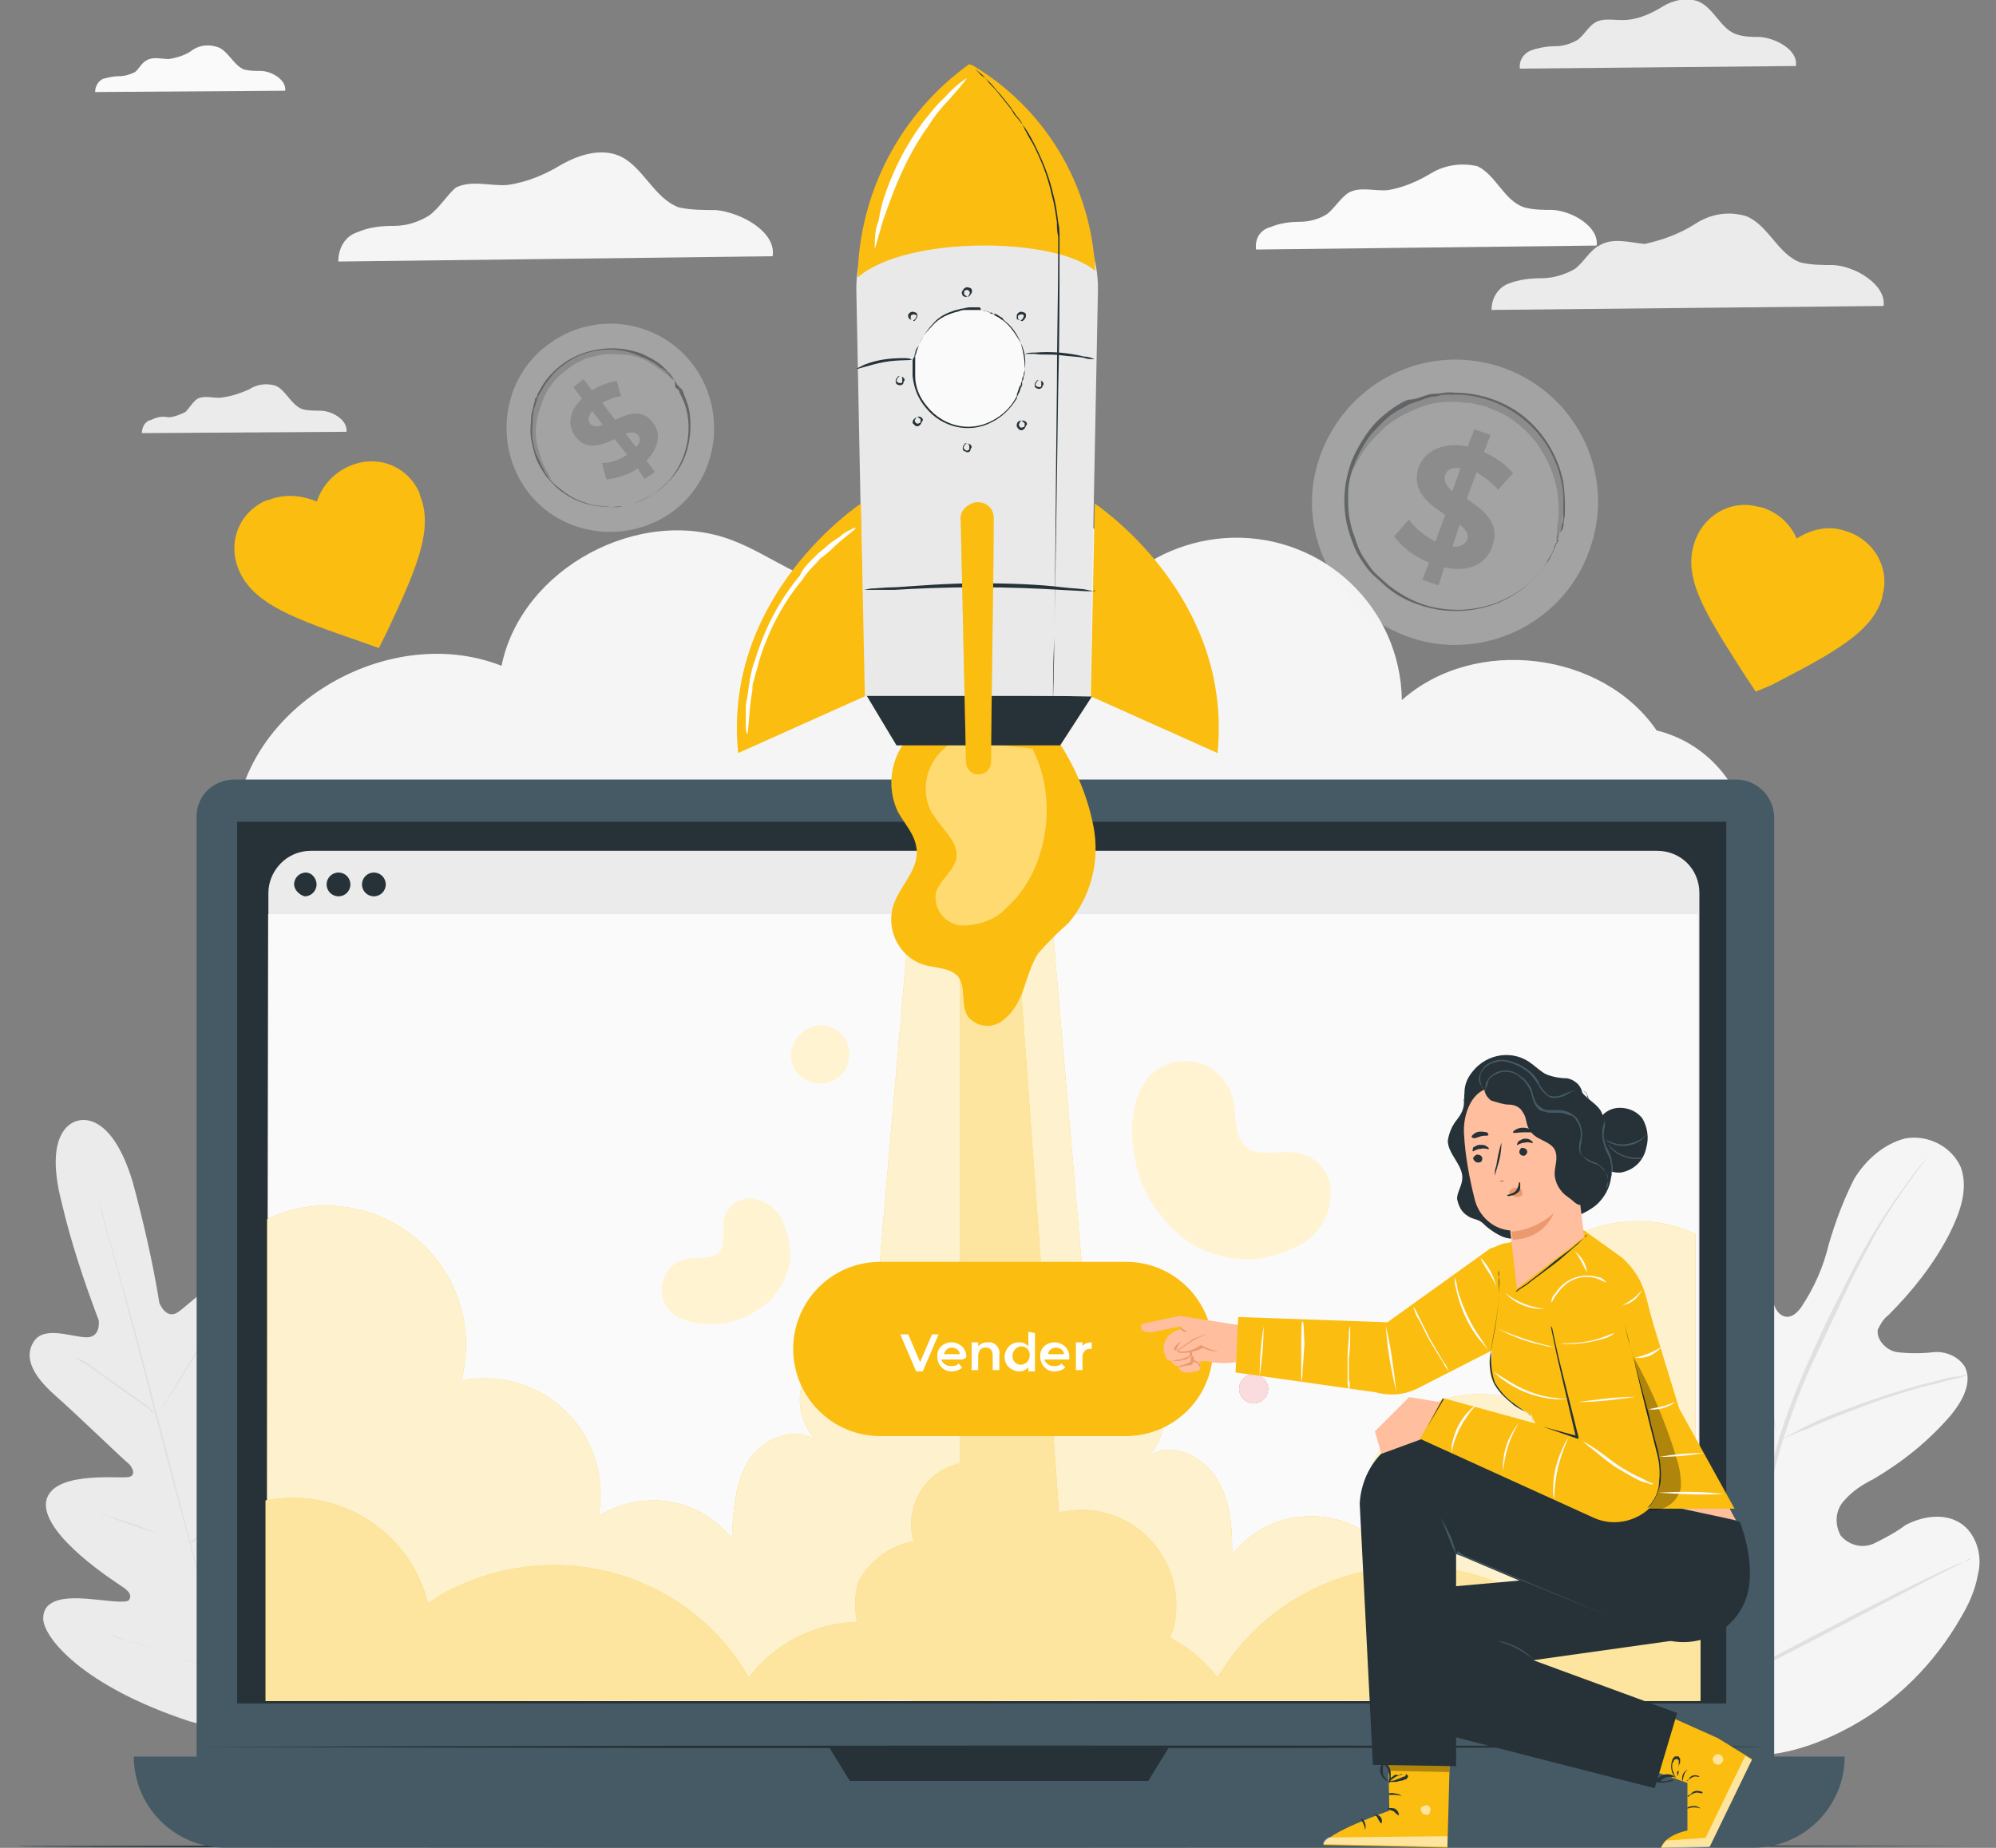 <?xml version="1.0" encoding="utf-8"?>
<!-- Generator: Adobe Illustrator 25.2.3, SVG Export Plug-In . SVG Version: 6.00 Build 0)  -->
<svg version="1.1" id="vender" xmlns="http://www.w3.org/2000/svg" xmlns:xlink="http://www.w3.org/1999/xlink" x="0px" y="0px"
	 viewBox="0 0 151.2 140" style="enable-background:new 0 0 151.2 140;" xml:space="preserve">
<rect x="0" y="0" width="151.2" height="140" fill="#808080" stroke="none"/>
<style type="text/css">
	.st0{fill:#F5F5F5;}
	.st1{fill:#FAFAFA;}
	.st2{fill:#EBEBEB;}
	.st3{fill:#E0E0E0;}
	.st4{fill:#263238;}
	.st5{fill:#455A64;}
	.st6{fill:#FABD10;}
	.st7{opacity:0.8;}
	.st8{fill:#FFFFFE;}
	.st9{opacity:0.6;}
	.st10{fill:#FFFFFF;}
	.st11{opacity:0.3;}
	.st12{fill:#FFDA71;}
	.st13{fill:#E9E9E9;}
	.st14{fill:#FFF3D2;}
	.st15{fill:#E8505B;}
	.st16{fill:#FFBE9D;}
	.st17{fill:#EB996E;}
	.st18{opacity:0.31;}
	.st19{fill:#F2F1F1;}
</style>
<g id="Grupo_23660" transform="translate(0)">
	<g id="Grupo_23659">
		<g id="Grupo_23658" transform="translate(0 0)">
			<g id="Background_Complete" transform="translate(1.074 0)">
				<g id="Grupo_22946" transform="translate(16.019 39.542)">
					<g id="Grupo_22945" transform="translate(0 0)">
						<path id="Caminho_8223" class="st0" d="M108.4,15.8c-4.1-6-13.8-7.2-19.3-2.3C89,6.5,83.2,1,76.2,1.2
							c-3.2,0.1-6.3,1.4-8.6,3.7c0.8-2.7-2.1-5.4-4.9-5.6s-5.5,1.4-7.9,2.8s-5.1,3-7.9,2.8c-3.1-0.2-5.6-2.4-8.5-3.5
							c-7-2.7-16,2.1-17.5,9.5C13,7.8,3,13,1,21.1l114.1,1.3C114.3,19.2,111.7,16.6,108.4,15.8z"/>
					</g>
				</g>
				<g id="Grupo_22949" transform="translate(94.373 12.705)">
					<g id="Grupo_22948">
						<g id="Grupo_22947">
							<path id="Caminho_8224" class="st1" d="M25.5,5.9c0.2-1.4-1.8-2.6-3.3-2.7c-0.7,0-1.5,0-2.2-0.2c-1.5-0.5-2.1-2.4-3.5-3.1
								C15.3-0.4,14-0.2,13,0.4c-1,0.6-2.1,1.1-3.3,1.3c-1,0.1-2.1-0.3-3,0.2C6.1,2.3,5.7,3,5.1,3.5C4.5,3.9,3.7,4.1,3,4.1
								c-0.7,0-1.5,0.1-2.2,0.4C0,4.7-0.4,5.4-0.3,6.2L25.5,5.9z"/>
						</g>
					</g>
				</g>
				<g id="Grupo_22952" transform="translate(4.832 3.472)">
					<g id="Grupo_22951">
						<g id="Grupo_22950">
							<path id="Caminho_8225" class="st1" d="M15.7,3.4c0.1-0.8-1-1.5-1.9-1.5c-0.4,0-0.8,0-1.2-0.1c-0.8-0.3-1.2-1.4-2-1.7
								C10-0.1,9.3-0.1,8.7,0.3C8.2,0.7,7.5,0.9,6.9,1c-0.6,0-1.2-0.2-1.7,0.1C4.8,1.3,4.6,1.8,4.3,2C3.9,2.2,3.5,2.3,3.1,2.3
								c-0.4,0-0.8,0.1-1.2,0.2c-0.4,0.2-0.6,0.6-0.6,1L15.7,3.4z"/>
						</g>
					</g>
				</g>
				<g id="Grupo_22955" transform="translate(112.612 16.381)">
					<g id="Grupo_22954">
						<g id="Grupo_22953">
							<path id="Caminho_8226" class="st2" d="M29,6.8c0.2-1.6-2.1-3-3.8-3.1c-0.8,0-1.7,0-2.5-0.2c-1.7-0.6-2.4-2.8-4.1-3.5
								c-1.3-0.4-2.7-0.2-3.9,0.6c-1.1,0.7-2.4,1.2-3.8,1.5C9.8,2,8.5,1.6,7.5,2.2C6.7,2.6,6.3,3.5,5.6,4C4.9,4.4,4,4.7,3.1,4.7
								c-0.9,0-1.7,0.1-2.5,0.4c-0.8,0.3-1.3,1.1-1.3,2L29,6.8z"/>
						</g>
					</g>
				</g>
				<g id="Grupo_22958" transform="translate(114.764)">
					<g id="Grupo_22957">
						<g id="Grupo_22956">
							<path id="Caminho_8227" class="st2" d="M20.2,5c0.2-1.2-1.5-2.1-2.7-2.2c-0.6,0-1.2,0-1.8-0.2c-1.2-0.4-1.7-2-2.9-2.5
								c-0.9-0.3-1.9-0.1-2.7,0.4c-0.8,0.5-1.7,0.9-2.6,1C6.6,1.6,5.7,1.3,5,1.7C4.5,2,4.2,2.6,3.7,3C3.2,3.3,2.6,3.5,2,3.5
								c-0.6,0-1.2,0.1-1.8,0.3C-0.4,4-0.8,4.6-0.7,5.2L20.2,5z"/>
						</g>
					</g>
				</g>
				<g id="Grupo_22961" transform="translate(8.474 29.514)">
					<g id="Grupo_22960">
						<g id="Grupo_22959">
							<path id="Caminho_8228" class="st2" d="M16.7,3.2c0.1-0.9-1.1-1.6-2-1.6c-0.4,0-0.9,0-1.3-0.1c-0.9-0.3-1.3-1.5-2.1-1.8
								c-0.7-0.2-1.4-0.1-2,0.3C8.6,0.3,8,0.5,7.3,0.6C6.7,0.7,6,0.4,5.4,0.7C5,1,4.8,1.4,4.5,1.7C4.1,1.9,3.6,2.1,3.2,2.1
								C2.7,2,2.3,2.1,1.9,2.3C1.4,2.4,1.2,2.9,1.2,3.3L16.7,3.2z"/>
						</g>
					</g>
				</g>
				<g id="Grupo_22964" transform="translate(23.652 11.814)">
					<g id="Grupo_22963">
						<g id="Grupo_22962">
							<path id="Caminho_8229" class="st0" d="M33.8,7.6c0.3-1.8-2.3-3.3-4.3-3.5c-0.9,0-1.9,0-2.8-0.2c-1.9-0.7-2.7-3.1-4.5-3.9
								c-1.4-0.6-3-0.1-4.3,0.6c-1.3,0.8-2.7,1.4-4.2,1.6c-1.3,0.1-2.7-0.4-3.9,0.2C9.1,3,8.6,3.9,7.8,4.5C7,5,6.1,5.3,5.1,5.3
								c-1,0-1.9,0.1-2.8,0.5C1.4,6.1,0.9,7,0.9,8L33.8,7.6z"/>
						</g>
					</g>
				</g>
				<g id="Grupo_22996" transform="translate(0 86.418)">
					<g id="Grupo_22967">
						<g id="Grupo_22966">
							<g id="Grupo_22965">
								<path id="Caminho_8230" class="st2" d="M4.8-1.5c0,0-2.7,0.4-1.2,6.2c0.7,3,1.7,6,2.8,8.9c0,0,0.2,1.3-0.9,1.3
									s-3.2-0.9-4,0.3c-0.8,1.2-0.1,2.6,1.6,4.1c1.7,1.5,5.2,4.9,5.6,5.2c0.3,0.3,0.6,1-0.2,1c-0.7,0.1-5.9-0.5-6.1,2
									c-0.1,2.5,5.2,5.9,5.8,6.3c0.6,0.4,0.7,0.7,0.5,1s-1.9,0-3.3-0.1c-1.5-0.1-3.2,0-3.2,1.5c0,1.4,2.9,5.1,11.1,7.8l3.9,1
									l2.9-2.8c5.8-6.4,6.4-11,5.7-12.3s-2.3-0.5-3.5,0.3c-1.2,0.8-2.5,2-2.8,1.8c-0.3-0.2-0.4-0.5,0-1.2c0.3-0.6,3.2-6.3,1.9-8.4
									c-1.4-2.1-5.6,1-6.2,1.3c-0.7,0.3-0.8-0.4-0.7-0.8c0.1-0.4,1.5-5.2,2.2-7.3c0.7-2.1,0.6-3.7-0.7-4.4
									c-1.2-0.6-2.7,1.2-3.6,1.8c-0.9,0.6-1.4-0.7-1.4-0.7c-0.5-3.1-1.2-6.1-2-9.1C7.3-2.5,4.8-1.5,4.8-1.5"/>
							</g>
						</g>
					</g>
					<g id="Grupo_22971" transform="translate(4.952 5.397)">
						<g id="Grupo_22970">
							<g id="Grupo_22969">
								<g id="Grupo_22968">
									<path id="Caminho_8231" class="st3" d="M12.4,40.5C11.2,36.2,9.3,28.6,7.5,22S4.3,9.6,3.1,5.3L1.7,0.2L1.4-1.2L1.3-1.5
										c0-0.1,0-0.1,0-0.1s0,0,0,0.1l0.1,0.4l0.4,1.4c0.3,1.2,0.8,2.9,1.4,5.1C4.4,9.5,5.9,15.5,7.6,22S11.3,36.2,12.4,40.5"/>
								</g>
							</g>
						</g>
					</g>
					<g id="Grupo_22975" transform="translate(3.374 18.342)">
						<g id="Grupo_22974">
							<g id="Grupo_22973">
								<g id="Grupo_22972">
									<path id="Caminho_8232" class="st3" d="M1.3-1.9c0.1,0,0.2,0.1,0.3,0.1c0.2,0.1,0.4,0.2,0.7,0.4C2.8-1,3.5-0.5,4.4,0.1
										l2.1,1.5l0.6,0.5c0.1,0,0.2,0.1,0.2,0.2c-0.1,0-0.2-0.1-0.3-0.1C6.9,2,6.7,1.9,6.4,1.7C5.9,1.3,5.1,0.8,4.3,0.2L2.2-1.3
										L1.5-1.7C1.4-1.8,1.3-1.8,1.3-1.9z"/>
								</g>
							</g>
						</g>
					</g>
					<g id="Grupo_22979" transform="translate(9.898 15.07)">
						<g id="Grupo_22978" transform="translate(0)">
							<g id="Grupo_22977">
								<g id="Grupo_22976">
									<path id="Caminho_8233" class="st3" d="M1.2,5.3c0,0,1-1.6,2.2-3.6s2.3-3.6,2.3-3.6c0,0-1,1.6-2.2,3.6S1.2,5.4,1.2,5.3z"/>
								</g>
							</g>
						</g>
					</g>
					<g id="Grupo_22983" transform="translate(12.122 27.443)">
						<g id="Grupo_22982">
							<g id="Grupo_22981">
								<g id="Grupo_22980">
									<path id="Caminho_8234" class="st3" d="M1.1,3.1C1.2,3.1,1.2,3,1.3,2.9l0.6-0.5c0.5-0.4,1.2-1.1,2-1.8s1.4-1.4,1.9-1.9
										l0.6-0.6C6.4-1.9,6.5-2,6.5-2C6.5-2,6.4-1.9,6.4-1.8C6.2-1.7,6.1-1.5,5.8-1.2C5.4-0.7,4.7,0,4,0.7S2.5,2,2,2.5
										C1.7,2.7,1.5,2.9,1.4,3C1.3,3,1.2,3.1,1.1,3.1z"/>
								</g>
							</g>
						</g>
					</g>
					<g id="Grupo_22987" transform="translate(5.419 30.382)">
						<g id="Grupo_22986">
							<g id="Grupo_22985">
								<g id="Grupo_22984">
									<path id="Caminho_8235" class="st3" d="M1.2-2.1c0.1,0,0.2,0,0.3,0.1l0.7,0.2C2.8-1.6,3.6-1.4,4.5-1s1.7,0.6,2.3,0.8L7.6,0
										c0.1,0,0.2,0.1,0.3,0.1c-0.1,0-0.2,0-0.3-0.1L6.8-0.2C6.2-0.4,5.4-0.6,4.5-0.9S2.8-1.5,2.2-1.7L1.5-2C1.4-2,1.3-2,1.2-2.1z
										"/>
								</g>
							</g>
						</g>
					</g>
					<g id="Grupo_22991" transform="translate(6.221 39.775)">
						<g id="Grupo_22990">
							<g id="Grupo_22989">
								<g id="Grupo_22988">
									<path id="Caminho_8236" class="st3" d="M1.2-2.3c0.1,0,0.2,0,0.3,0.1l0.9,0.3c0.8,0.2,1.8,0.6,3,1s2.2,0.7,3,1l0.9,0.3
										c0.1,0,0.2,0.1,0.3,0.1c-0.1,0-0.2,0-0.3-0.1L8.4,0.1c-0.8-0.2-1.8-0.6-3-1s-2.2-0.7-3-1L1.5-2.1C1.4-2.2,1.3-2.2,1.2-2.3z
										"/>
								</g>
							</g>
						</g>
					</g>
					<g id="Grupo_22995" transform="translate(14.656 35.557)">
						<g id="Grupo_22994">
							<g id="Grupo_22993">
								<g id="Grupo_22992">
									<path id="Caminho_8237" class="st3" d="M1.1,4.6c0.1-0.1,0.2-0.2,0.3-0.3l0.7-0.7C2.7,3,3.6,2.2,4.5,1.3s1.7-1.8,2.3-2.4
										l0.7-0.7C7.6-2,7.7-2.1,7.8-2.2C7.7-2.1,7.6-2,7.5-1.9C7.4-1.7,7.2-1.4,6.9-1.1C6.3-0.5,5.5,0.4,4.6,1.3S2.8,3.1,2.1,3.7
										C1.8,4,1.5,4.2,1.4,4.3C1.3,4.4,1.2,4.5,1.1,4.6z"/>
								</g>
							</g>
						</g>
					</g>
				</g>
				<g id="Grupo_23038" transform="translate(119.265 87.749)">
					<g id="Grupo_23002">
						<g id="Grupo_23001">
							<g id="Grupo_23000">
								<g id="Grupo_22999">
									<g id="Grupo_22998">
										<g id="Grupo_22997">
											<path id="Caminho_8238" class="st0" d="M9.1,44.9c-6.5-3.6-8.9-11.6-9.7-19c-0.3-1.2-0.3-2.5,0-3.7
												c0.3-1.2,1.5-1.9,2.7-1.7c0.9,0.3,1.4,1.3,2,2.1c0.8,1.1,1.8,1.9,3.1,2.4c0.8,0.4,1.7,0.3,2.4-0.1
												c0.9-0.7,0.8-2.2,0.7-3.4c-0.3-2.3-0.6-4.5-1-6.8C9,13.5,9,12.3,9.1,11C9.2,9.8,9.9,8.8,11,8.2c1.1-0.5,2.3,0,2.8,1.1
												c0,0,0,0.1,0,0.1c0.1,0.5,0.2,1,0.2,1.5c0.1,0.5,0.4,1,0.9,1.1c0.5,0.1,0.9-0.3,1.2-0.7c1-1.5,1.7-3.1,2.1-4.8
												c0.5-1.7,1.1-3.3,1.9-4.9C21,0.1,22.4-1.1,24-1.5c1.7-0.3,3.5,0.6,4.2,2.2c0.6,1.7-0.1,3.5-0.9,5.1
												c-1.2,2.3-2.8,4.3-4.6,6.1c-0.4,0.3-0.6,0.7-0.8,1.1c-0.1,0.8,0.7,1.6,1.5,1.7c0.9,0.1,1.8,0.1,2.7,0
												c0.9-0.1,1.9,0.3,2.4,1.1c0.6,1.2-0.2,2.6-1,3.6c-1.7,2-3.7,3.6-5.9,4.9c-0.8,0.4-1.6,0.9-2.2,1.6
												c-0.7,0.7-0.8,1.8-0.3,2.7c0.6,0.7,1.6,1,2.5,0.6c0.8-0.4,1.6-0.8,2.4-1.4c1.5-0.8,3.5-1,4.7,0.3
												c0.8,0.9,1.1,2.2,0.8,3.4c-0.2,1.2-0.7,2.3-1.3,3.3c-2,3.5-4.9,6.4-8.4,8.3C16.3,45,12.9,45.8,9.1,44.9"/>
										</g>
									</g>
								</g>
							</g>
						</g>
					</g>
					<g id="Grupo_23009" transform="translate(11.274 0.81)">
						<g id="Grupo_23008">
							<g id="Grupo_23007">
								<g id="Grupo_23006">
									<g id="Grupo_23005">
										<g id="Grupo_23004">
											<g id="Grupo_23003">
												<path id="Caminho_8239" class="st3" d="M-1,39.2c0.6-4.2,1.4-8.3,2.5-12.3c0.3-1.1,0.5-2.1,0.8-3.2
													c0.3-1,0.5-2.1,0.8-3.1c0.6-1.9,1.3-3.8,2.1-5.6c0.8-1.8,1.5-3.4,2.3-4.9C8.3,8.5,9,7.1,9.7,5.9c1.1-2,2.4-3.8,3.7-5.6
													c0.5-0.6,0.9-1.1,1.2-1.4l0.3-0.4c0,0,0.1-0.1,0.1-0.1c0,0-0.1,0.1-0.1,0.1l-0.3,0.4c-0.3,0.3-0.6,0.8-1.1,1.4
													C12.2,2.1,10.9,4,9.9,6c-0.7,1.2-1.4,2.7-2.1,4.2s-1.5,3.2-2.3,4.9c-0.8,1.8-1.5,3.7-2.1,5.6c-0.3,1-0.6,2-0.8,3.1
													l-0.8,3.2c-1,4.1-1.9,8.2-2.5,12.3"/>
											</g>
										</g>
									</g>
								</g>
							</g>
						</g>
					</g>
					<g id="Grupo_23016" transform="translate(11.998 9.933)">
						<g id="Grupo_23015">
							<g id="Grupo_23014">
								<g id="Grupo_23013">
									<g id="Grupo_23012">
										<g id="Grupo_23011">
											<g id="Grupo_23010">
												<path id="Caminho_8240" class="st3" d="M2.5,11.4c-0.1-0.2-0.1-0.3-0.2-0.5C2.2,10.6,2,10.1,1.9,9.5
													C1.6,8.3,1.2,6.7,0.7,4.8s-0.8-3.5-1.2-4.7c-0.2-0.6-0.3-1.1-0.4-1.4C-0.9-1.4-1-1.6-1-1.8c0.1,0.2,0.2,0.3,0.2,0.5
													c0.1,0.3,0.3,0.8,0.5,1.4c0.4,1.2,0.8,2.8,1.3,4.7C1.4,6.6,1.7,8.2,2,9.5c0.1,0.6,0.2,1,0.3,1.4
													C2.4,11.1,2.4,11.3,2.5,11.4z"/>
											</g>
										</g>
									</g>
								</g>
							</g>
						</g>
					</g>
					<g id="Grupo_23023" transform="translate(15.539 18.324)">
						<g id="Grupo_23022">
							<g id="Grupo_23021">
								<g id="Grupo_23020">
									<g id="Grupo_23019">
										<g id="Grupo_23018">
											<g id="Grupo_23017">
												<path id="Caminho_8241" class="st3" d="M13.2-1.9c-0.2,0.1-0.4,0.1-0.6,0.2c-0.4,0.1-0.9,0.2-1.6,0.4
													C9.7-1,7.9-0.5,6,0.2s-3.7,1.4-5,2C0.3,2.4-0.2,2.7-0.5,2.8C-0.7,2.9-0.9,3-1.1,3.1c0.2-0.1,0.3-0.2,0.5-0.3
													C-0.2,2.6,0.3,2.3,0.9,2c1.6-0.8,3.3-1.4,5-2C7.6-0.6,9.3-1.1,11-1.5c0.7-0.2,1.2-0.3,1.6-0.3C12.8-1.9,13-1.9,13.2-1.9
													z"/>
											</g>
										</g>
									</g>
								</g>
							</g>
						</g>
					</g>
					<g id="Grupo_23030" transform="translate(1.143 22.66)">
						<g id="Grupo_23029">
							<g id="Grupo_23028">
								<g id="Grupo_23027">
									<g id="Grupo_23026">
										<g id="Grupo_23025">
											<g id="Grupo_23024">
												<path id="Caminho_8242" class="st3" d="M9.3,17.1c0-0.1-0.1-0.1-0.1-0.2l-0.3-0.5c-0.3-0.5-0.7-1.1-1.1-2
													c-1-1.7-2.2-4.1-3.5-6.8S1.6,2.5,0.7,0.8l-1.1-2l-0.3-0.6c-0.1,0-0.1,0-0.1-0.1c0-0.1,0-0.1,0.1-0.1
													c0.1,0,0.1,0,0.1,0.1c0,0,0,0.1,0,0.1l0.3,0.5c0.3,0.5,0.7,1.1,1.1,2c1,1.7,2.2,4.1,3.5,6.8s2.6,5.1,3.5,6.8l1.1,2
													l0.3,0.6C9.2,16.9,9.3,17,9.3,17.1z"/>
											</g>
										</g>
									</g>
								</g>
							</g>
						</g>
					</g>
					<g id="Grupo_23037" transform="translate(11.418 32.452)">
						<g id="Grupo_23036">
							<g id="Grupo_23035">
								<g id="Grupo_23034">
									<g id="Grupo_23033">
										<g id="Grupo_23032">
											<g id="Grupo_23031">
												<path id="Caminho_8243" class="st3" d="M17.6-2.2c-0.1,0-0.1,0.1-0.2,0.1l-0.5,0.3l-2,1c-1.7,0.9-4,2.1-6.5,3.4
													S3.5,5.2,1.8,6c-0.8,0.4-1.5,0.7-2,0.9l-0.6,0.2c-0.1,0-0.1,0.1-0.2,0.1c0.1,0,0.1-0.1,0.2-0.1l0.5-0.3l2-1
													c1.7-0.9,4-2.1,6.5-3.4s4.9-2.5,6.6-3.3c0.8-0.4,1.5-0.7,2-0.9l0.6-0.2C17.5-2.1,17.5-2.1,17.6-2.2z"/>
											</g>
										</g>
									</g>
								</g>
							</g>
						</g>
					</g>
				</g>
			</g>
			<g id="Floor" transform="translate(0 142.369)">
				<g id="Grupo_23041">
					<g id="Grupo_23040">
						<g id="Grupo_23039">
							<path id="Caminho_8247" class="st4" d="M149.1-2.5c0,0-33.1,0.1-73.9,0.1S1.3-2.4,1.3-2.5c0,0,33.1-0.1,73.9-0.1
								S149.1-2.5,149.1-2.5z"/>
						</g>
					</g>
				</g>
			</g>
			<g id="Device" transform="translate(8.937 60.159)">
				<g id="Grupo_23114" transform="translate(0)">
					<g id="Grupo_23113">
						<g id="Grupo_23112">
							<g id="Grupo_23111">
								<g id="Grupo_23066">
									<g id="Grupo_23047" transform="translate(4.759)">
										<g id="Grupo_23046">
											<g id="Grupo_23045">
												<g id="Grupo_23044">
													<g id="Grupo_23043">
														<g id="Grupo_23042">
															<path id="Retângulo_267" class="st5" d="M4.1-1.1h113.7c1.6,0,2.9,1.3,2.9,2.9v73.2c0,1.6-1.3,2.9-2.9,2.9H4.1
																c-1.6,0-2.9-1.3-2.9-2.9V1.9C1.1,0.2,2.4-1.1,4.1-1.1z"/>
														</g>
													</g>
												</g>
											</g>
										</g>
									</g>
									<g id="Grupo_23053" transform="translate(0 75.326)">
										<g id="Grupo_23052">
											<g id="Grupo_23051">
												<g id="Grupo_23050">
													<g id="Grupo_23049">
														<g id="Grupo_23048">
															<path id="Retângulo_268" class="st5" d="M1.2-2.4h129.6l0,0l0,0c0,3.8-3.1,6.9-6.9,6.9H8.1C4.3,4.5,1.2,1.4,1.2-2.4
																C1.2-2.4,1.2-2.4,1.2-2.4L1.2-2.4L1.2-2.4z"/>
														</g>
													</g>
												</g>
											</g>
										</g>
									</g>
									<g id="Grupo_23059" transform="translate(8.028 3.199)">
										<g id="Grupo_23058">
											<g id="Grupo_23057">
												<g id="Grupo_23056">
													<g id="Grupo_23055">
														<g id="Grupo_23054">
															<rect id="Retângulo_269" x="1" y="-1.1" class="st4" width="112.8" height="66.8"/>
														</g>
													</g>
												</g>
											</g>
										</g>
									</g>
									<g id="Grupo_23065" transform="translate(53.641 74.571)">
										<g id="Grupo_23064">
											<g id="Grupo_23063">
												<g id="Grupo_23062">
													<g id="Grupo_23061">
														<g id="Grupo_23060">
															<path id="Caminho_8248" class="st4" d="M0.2-2.4l1.6,2.6h22.6L26-2.4H0.2z"/>
														</g>
													</g>
												</g>
											</g>
										</g>
									</g>
								</g>
								<g id="Grupo_23104" transform="translate(10.276 5.502)">
									<g id="Grupo_23103">
										<g id="Grupo_23102">
											<g id="Grupo_23073" transform="translate(0.118)">
												<g id="Grupo_23072">
													<g id="Grupo_23071">
														<g id="Grupo_23070">
															<g id="Grupo_23069">
																<g id="Grupo_23068">
																	<g id="Grupo_23067">
																		<path id="Retângulo_270" class="st2" d="M4.2-1.2h102c1.8,0,3.2,1.4,3.2,3.2v57.9c0,1.8-1.4,3.2-3.2,3.2H4.2
																			c-1.8,0-3.2-1.4-3.2-3.2V2C1,0.3,2.4-1.2,4.2-1.2z"/>
																	</g>
																</g>
															</g>
														</g>
													</g>
												</g>
											</g>
											<g id="Grupo_23080" transform="translate(0 4.894)">
												<g id="Grupo_23079">
													<g id="Grupo_23078">
														<g id="Grupo_23077">
															<g id="Grupo_23076">
																<g id="Grupo_23075">
																	<g id="Grupo_23074">
																		<path id="Caminho_8249" class="st1" d="M109.4,58.3H1L1.1-1.3h108.3V58.3z"/>
																	</g>
																</g>
															</g>
														</g>
													</g>
												</g>
											</g>
											<g id="Grupo_23087" transform="translate(7.409 1.647)">
												<g id="Grupo_23086">
													<g id="Grupo_23085">
														<g id="Grupo_23084">
															<g id="Grupo_23083">
																<g id="Grupo_23082">
																	<g id="Grupo_23081">
																		<path id="Caminho_8250" class="st4" d="M2.6-0.3c0,0.5-0.4,0.9-0.9,0.9c-0.5,0-0.9-0.4-0.9-0.9
																			c0-0.5,0.4-0.9,0.9-0.9S2.6-0.8,2.6-0.3L2.6-0.3z"/>
																	</g>
																</g>
															</g>
														</g>
													</g>
												</g>
											</g>
											<g id="Grupo_23094" transform="translate(2.066 1.647)">
												<g id="Grupo_23093">
													<g id="Grupo_23092">
														<g id="Grupo_23091">
															<g id="Grupo_23090">
																<g id="Grupo_23089">
																	<g id="Grupo_23088">
																		<path id="Caminho_8251" class="st4" d="M2.7-0.3c0,0.5-0.4,0.9-0.9,0.9C1.4,0.5,1,0.1,1-0.3
																			c0-0.5,0.4-0.9,0.9-0.9c0,0,0,0,0,0C2.3-1.2,2.7-0.8,2.7-0.3z"/>
																	</g>
																</g>
															</g>
														</g>
													</g>
												</g>
											</g>
											<g id="Grupo_23101" transform="translate(4.63 1.647)">
												<g id="Grupo_23100">
													<g id="Grupo_23099">
														<g id="Grupo_23098">
															<g id="Grupo_23097">
																<g id="Grupo_23096">
																	<g id="Grupo_23095">
																		<path id="Caminho_8252" class="st4" d="M2.7-0.3c0,0.5-0.4,0.9-0.9,0.9c-0.5,0-0.9-0.4-0.9-0.9
																			c0-0.5,0.4-0.9,0.9-0.9S2.7-0.8,2.7-0.3L2.7-0.3z"/>
																	</g>
																</g>
															</g>
														</g>
													</g>
												</g>
											</g>
										</g>
									</g>
								</g>
								<g id="Grupo_23110" transform="translate(4.759 74.492)">
									<g id="Grupo_23109">
										<g id="Grupo_23108">
											<g id="Grupo_23107">
												<g id="Grupo_23106">
													<g id="Grupo_23105">
														<path id="Caminho_8253" class="st4" d="M119.7-2.3c0,0-26.5,0.1-59.3,0.1S1.1-2.3,1.1-2.3c0,0,26.5-0.1,59.3-0.1
															S119.7-2.4,119.7-2.3z"/>
													</g>
												</g>
											</g>
										</g>
									</g>
								</g>
							</g>
						</g>
					</g>
				</g>
				<g id="Grupo_23125" transform="translate(10.181 10.118)">
					<g id="Grupo_23120" transform="translate(0.122)">
						<g id="Grupo_23116">
							<g id="Grupo_23115">
								<path id="Caminho_8254" class="st6" d="M98,24.7c-3.1,2.7-4.4,6.8-3.5,10.8c-4.8-0.9-9.4,2.1-10.3,6.9
									c-0.2,1.1-0.2,2.3,0,3.4c-3.3-2.1-7.7-1.4-10.1,1.7c0-2-0.1-4.1-1.2-5.8s-3.4-2.8-5.1-1.7c1.7-1.9,1.5-4.7-0.4-6.4
									c-1.1-1-2.7-1.4-4.2-1c0-2.4-1.6-19.4-2.8-33.8H49.7C48.5,12.9,47,29.1,47,31.4c-2.4-0.6-4.9,0.8-5.5,3.2
									c-0.4,1.5,0,3,1,4.2c-1.7-1.1-4.1,0-5.1,1.7s-1.1,3.8-1.2,5.8c-2.4-3.1-6.8-3.8-10.1-1.7c0.9-4.8-2.2-9.4-7-10.3
									c-1.1-0.2-2.3-0.2-3.4,0c1.5-5.7-1.9-11.4-7.6-12.9C5.7,20.8,3.2,21,1,22.1v36.5h108.2V23.2C105.5,21.5,101.1,22.1,98,24.7z
									"/>
							</g>
						</g>
						<g id="Grupo_23119" class="st7">
							<g id="Grupo_23118">
								<g id="Grupo_23117">
									<path id="Caminho_8255" class="st8" d="M98,24.7c-3.1,2.7-4.4,6.8-3.5,10.8c-4.8-0.9-9.4,2.1-10.3,6.9
										c-0.2,1.1-0.2,2.3,0,3.4c-3.3-2.1-7.7-1.4-10.1,1.7c0-2-0.1-4.1-1.2-5.8s-3.4-2.8-5.1-1.7c1.7-1.9,1.5-4.7-0.4-6.4
										c-1.1-1-2.7-1.4-4.2-1c0-2.4-1.6-19.4-2.8-33.8H49.7C48.5,12.9,47,29.1,47,31.4c-2.4-0.6-4.9,0.8-5.5,3.2
										c-0.4,1.5,0,3,1,4.2c-1.7-1.1-4.1,0-5.1,1.7s-1.1,3.8-1.2,5.8c-2.4-3.1-6.8-3.8-10.1-1.7c0.9-4.8-2.2-9.4-7-10.3
										c-1.1-0.2-2.3-0.2-3.4,0c1.5-5.7-1.9-11.4-7.6-12.9C5.7,20.8,3.2,21,1,22.1v36.5h108.2V23.2C105.5,21.5,101.1,22.1,98,24.7
										z"/>
								</g>
							</g>
						</g>
					</g>
					<g id="Grupo_23122">
						<g id="Grupo_23121">
							<path id="Caminho_8256" class="st6" d="M97.5,51.3C89.6,46,79,48.1,73.7,55.9c-0.2,0.3-0.4,0.6-0.6,0.9c-1-1.3-2.2-2.3-3.6-3
								c0.1-0.3,0.2-0.5,0.3-0.8c0.9-3.9-1.5-7.8-5.4-8.7c-1.1-0.3-2.2-0.2-3.3,0L57.8-1.3h-4.2v41.9c-2.5,0.5-4.1,3-3.6,5.5
								c0,0.2,0.1,0.3,0.1,0.4c-1.8,0.3-3.4,1.5-4.2,3.1c-0.3,1-0.3,2-0.1,3c-3.2,0.1-6.2,1.6-8.2,4.2c-4.7-8.2-15.2-10.9-23.4-6.2
								c-0.3,0.2-0.6,0.4-0.9,0.6C12,45.8,6.6,42.3,1,43.4v15.2l48.8-0.1c0.3,0.1,0.7,0.1,1,0.1l11.9-0.1l47,0.1V43.4
								C104.3,42.3,98.8,45.8,97.5,51.3z"/>
						</g>
					</g>
					<g id="Grupo_23124" class="st9">
						<g id="Grupo_23123">
							<path id="Caminho_8257" class="st10" d="M97.5,51.3C89.6,46,79,48.1,73.7,55.9c-0.2,0.3-0.4,0.6-0.6,0.9
								c-1-1.3-2.2-2.3-3.6-3c0.1-0.3,0.2-0.5,0.3-0.8c0.9-3.9-1.5-7.8-5.4-8.7c-1.1-0.3-2.2-0.2-3.3,0L57.8-1.3h-4.2v41.9
								c-2.5,0.5-4.1,3-3.6,5.5c0,0.2,0.1,0.3,0.1,0.4c-1.8,0.3-3.4,1.5-4.2,3.1c-0.3,1-0.3,2-0.1,3c-3.2,0.1-6.2,1.6-8.2,4.2
								c-4.7-8.2-15.2-10.9-23.4-6.2c-0.3,0.2-0.6,0.4-0.9,0.6C12,45.8,6.6,42.3,1,43.4v15.2l48.8-0.1c0.3,0.1,0.7,0.1,1,0.1
								l11.9-0.1l47,0.1V43.4C104.3,42.3,98.8,45.8,97.5,51.3z"/>
						</g>
					</g>
				</g>
			</g>
			<g id="Rocket" transform="translate(49.66 4.928)">
				<g id="Grupo_23226" transform="translate(5.754 0)">
					<g id="Grupo_23140" transform="translate(11.92 50.807)">
						<g id="Grupo_23135">
							<g id="Grupo_23129">
								<g id="Grupo_23128">
									<g id="Grupo_23127">
										<g id="Grupo_23126">
											<path id="Caminho_8258" class="st6" d="M2.9-1C0.5,0.3-0.5,3.3,0.7,5.8C1.2,6.7,2,7.5,2.1,8.6c0.2,1.6-1.4,2.9-1.8,4.4
												c-0.5,1.9,0.6,3.9,2.5,4.4c0.8,0.2,1.8,0.2,2.4,0.8c0.7,0.8,0.2,2.2,0.8,3.1c0.7,0.8,1.8,0.9,2.6,0.3
												c0.8-0.6,1.3-1.5,1.6-2.4c0.3-0.9,0.6-1.9,1.1-2.7c0.7-0.8,1.5-1.6,2.3-2.3c1.7-2,2.4-4.7,1.9-7.3
												c-0.5-2.6-1.6-5-3.1-7.1"/>
										</g>
									</g>
								</g>
							</g>
							<g id="Grupo_23134" class="st11">
								<g id="Grupo_23133">
									<g id="Grupo_23132">
										<g id="Grupo_23131">
											<g id="Grupo_23130">
												<path id="Caminho_8259" class="st6" d="M2.9-1C0.5,0.3-0.5,3.3,0.7,5.8C1.2,6.7,2,7.5,2.1,8.6c0.2,1.6-1.4,2.9-1.8,4.4
													c-0.5,1.9,0.6,3.9,2.5,4.4c0.8,0.2,1.8,0.2,2.4,0.8c0.7,0.8,0.2,2.2,0.8,3.1c0.7,0.8,1.8,0.9,2.6,0.3
													c0.8-0.6,1.3-1.5,1.6-2.4c0.3-0.9,0.6-1.9,1.1-2.7c0.7-0.8,1.5-1.6,2.3-2.3c1.7-2,2.4-4.7,1.9-7.3
													c-0.5-2.6-1.6-5-3.1-7.1"/>
											</g>
										</g>
									</g>
								</g>
							</g>
						</g>
						<g id="Grupo_23139" transform="translate(2.664 1.38)">
							<g id="Grupo_23138">
								<g id="Grupo_23137">
									<g id="Grupo_23136">
										<path id="Caminho_8260" class="st12" d="M2.4-1c-2,1-2.9,3.5-1.8,5.5c0,0,0,0.1,0.1,0.1c0.7,1.2,2.1,2.2,1.7,3.5
											C2.1,9,1.2,9.6,0.9,10.5c-0.2,1.2,0.6,2.3,1.8,2.5c0.1,0,0.1,0,0.2,0c1.2,0,2.5-0.4,3.3-1.3c3.2-2.8,4-8.3,2-12.1"/>
									</g>
								</g>
							</g>
						</g>
					</g>
					<g id="Grupo_23144" transform="translate(27.316 33.926)">
						<g id="Grupo_23143">
							<g id="Grupo_23142">
								<g id="Grupo_23141">
									<path id="Caminho_8261" class="st6" d="M0.2-0.7c0,0,10.5,6.9,9.3,18.9l-9.6-4.3L0.2-0.7z"/>
								</g>
							</g>
						</g>
					</g>
					<g id="Grupo_23146" transform="translate(9.897 48.543)">
						<g id="Grupo_23145">
							<path id="Caminho_8262" class="st4" d="M0.2-1L2.6,3h12.4l2.4-3.7L0.2-1z"/>
						</g>
					</g>
					<g id="Grupo_23148" transform="translate(9.256 7.998)">
						<g id="Grupo_23147">
							<path id="Caminho_8263" class="st13" d="M8.7-0.2C3.9,0.1,0.1,4.2,0.2,9.1l0.6,30.7h17.1l0.6-30.7c0.1-5.1-3.9-9.2-9-9.3
								C9.3-0.2,9-0.2,8.7-0.2z"/>
						</g>
					</g>
					<g id="Grupo_23154" transform="translate(0 33.926)">
						<g id="Grupo_23153">
							<g id="Grupo_23152">
								<g id="Grupo_23151">
									<path id="Caminho_8265" class="st6" d="M9.8-0.7c0,0-10.5,6.9-9.3,18.9l9.6-4.3L9.8-0.7z"/>
								</g>
							</g>
						</g>
					</g>
					<g id="Grupo_23158" transform="translate(9.353)">
						<g id="Grupo_23157">
							<g id="Grupo_23156">
								<g id="Grupo_23155">
									<path id="Caminho_8266" class="st6" d="M0.2,16.1c3.6-3.2,15-3.1,18-0.5C17.9,9.1,14.4,3.2,8.7-0.1
										C3.5,3.6,0.3,9.6,0.2,16.1z"/>
								</g>
							</g>
						</g>
					</g>
					<g id="Grupo_23163" transform="translate(18.047)">
						<g id="Grupo_23162">
							<g id="Grupo_23161">
								<g id="Grupo_23160">
									<g id="Grupo_23159">
										<path id="Caminho_8267" class="st4" d="M0-0.1C0-0.1,0.1-0.1,0-0.1l0.4,0.4l0.5,0.5L1.2,1l0.3,0.3C1.8,1.6,2,1.9,2.3,2.2
											l0.8,1c0.1,0.2,0.3,0.4,0.4,0.6C3.7,4,3.9,4.3,4,4.5C4.3,4.9,4.6,5.4,4.9,6c0.6,1.2,1.1,2.4,1.4,3.7
											c0.2,0.7,0.3,1.4,0.4,2.2c0.1,0.4,0.1,0.8,0.1,1.1c0,0.4,0,0.8,0,1.2c0,3.2,0,6.7-0.1,10.3c-0.1,7.3-0.2,14-0.3,18.8
											c0,2.4-0.1,4.3-0.1,5.7l0,1.5c0,0.2,0,0.3,0,0.4c0,0.1,0,0.1,0,0.1s0,0,0-0.1c0-0.1,0-0.2,0-0.4c0-0.4,0-0.9,0-1.5
											c0-1.3,0-3.3,0.1-5.7c0.1-4.8,0.1-11.5,0.2-18.8c0-3.7,0.1-7.2,0.1-10.3c0-0.4,0-0.8,0-1.2c-0.1-0.4-0.1-0.8-0.1-1.1
											c-0.1-0.7-0.2-1.4-0.4-2.1C5.9,8.4,5.4,7.2,4.8,6C4.5,5.5,4.2,5,4,4.5C3.8,4.3,3.7,4.1,3.5,3.9S3.2,3.4,3.1,3.3l-0.8-1
											C2,1.9,1.7,1.6,1.5,1.4L1.2,1L0.9,0.7L0.4,0.3L0.1,0C0.1-0.1,0-0.1,0-0.1z"/>
									</g>
								</g>
							</g>
						</g>
					</g>
					<g id="Grupo_23173" transform="translate(12.78 18.046)">
						<g id="Grupo_23167" transform="translate(0 0)">
							<g id="Grupo_23166" transform="translate(0)">
								<g id="Grupo_23165">
									<g id="Grupo_23164">
										
											<ellipse id="Elipse_238" transform="matrix(0.216 -0.977 0.977 0.216 -0.694 8.922)" class="st1" cx="5.2" cy="4.9" rx="4.5" ry="4.2"/>
									</g>
								</g>
							</g>
						</g>
						<g id="Grupo_23172" transform="translate(0.834 0.812)">
							<g id="Grupo_23171">
								<g id="Grupo_23170">
									<g id="Grupo_23169">
										<g id="Grupo_23168">
											<path id="Caminho_8268" class="st4" d="M5.3-0.3C5.3-0.3,5.3-0.3,5.3-0.3l-0.3,0l-0.2,0l-0.2,0l-0.2,0
												c-0.1,0-0.2,0-0.2,0c-0.2,0-0.4,0-0.6,0.1c-0.8,0.2-1.5,0.5-2,1.1c-0.5,0.5-0.9,1-1.1,1.7C0.5,2.6,0.4,2.8,0.4,2.9
												c0,0.1-0.1,0.2-0.1,0.3l0,0.3l0,0.1l0,0.1c0,0.1,0,0.2,0,0.3c0,0.1,0,0.2,0,0.3v0.2l0,0.2C0.3,5.5,0.6,6.3,1.2,7
												c1.2,1.5,3.2,2,4.9,1.1c0.8-0.4,1.4-1,1.8-1.7L8,6.2L8,6.1l0.1-0.3l0.1-0.3l0.1-0.1l0-0.1L8.4,5c0-0.1,0-0.2,0.1-0.3
												c0-0.2,0.1-0.4,0.1-0.5c0-0.7-0.1-1.3-0.3-2C8,1.7,7.7,1.2,7.3,0.8C7.2,0.7,7,0.5,6.8,0.4C6.7,0.3,6.5,0.2,6.3,0.1
												C6.3,0,6.2,0,6.1-0.1L5.9-0.1L5.8-0.2l-0.1,0L5.3-0.3C5.4-0.3,5.4-0.3,5.3-0.3C5.4-0.3,5.4-0.3,5.3-0.3l0.3,0.1l0.1,0
												l0.2,0.1l0.2,0.1C6.2,0,6.3,0,6.4,0c0.2,0.1,0.3,0.2,0.5,0.3C7,0.5,7.2,0.6,7.4,0.8c0.4,0.4,0.7,0.9,0.9,1.4
												c0.3,0.6,0.4,1.3,0.3,2c0,0.2,0,0.4-0.1,0.6c0,0.1,0,0.2-0.1,0.3L8.4,5.3l0,0.1L8.3,5.6L8.2,5.9L8.1,6.1L8,6.3L8,6.4
												C7.5,7.2,6.9,7.8,6.1,8.2c-1.7,0.9-3.8,0.4-5-1.1C0.5,6.4,0.2,5.6,0.1,4.7l0-0.2V4.4c0-0.1,0-0.2,0-0.3
												c0-0.1,0-0.2,0-0.3l0-0.1l0-0.1c0-0.1,0-0.2,0.1-0.3s0-0.2,0.1-0.3c0-0.2,0.1-0.4,0.2-0.5c0.3-0.6,0.6-1.2,1.1-1.7
												C2,0.3,2.5,0,3.1-0.2c0.2-0.1,0.4-0.1,0.7-0.2c0.2,0,0.4-0.1,0.6-0.1c0.1,0,0.2,0,0.2,0l0.2,0l0.2,0l0.2,0L5.3-0.3
												C5.3-0.3,5.3-0.3,5.3-0.3z"/>
										</g>
									</g>
								</g>
							</g>
						</g>
					</g>
					<g id="Grupo_23175" transform="translate(9.897 48.543)">
						<g id="Grupo_23174">
							<path id="Caminho_8269" class="st3" d="M0.2-1"/>
						</g>
					</g>
					<g id="Grupo_23178" transform="translate(9.257 22.705)">
						<g id="Grupo_23177">
							<g id="Grupo_23176">
								<path id="Caminho_8270" class="st4" d="M4.4-0.4c0,0.1-1,0-2.1,0.2S0.2,0.4,0.2,0.3C0.4,0.2,0.6,0.1,0.8,0
									c1-0.4,2-0.5,3-0.5C4-0.5,4.2-0.5,4.4-0.4z"/>
							</g>
						</g>
					</g>
					<g id="Grupo_23181" transform="translate(22.294 22.285)">
						<g id="Grupo_23180">
							<g id="Grupo_23179">
								<path id="Caminho_8271" class="st4" d="M5.2,0C4.9,0,4.7,0,4.4-0.1C4-0.2,3.3-0.2,2.6-0.3S1.2-0.3,0.7-0.4
									c-0.3,0-0.5,0-0.8,0c0.3-0.1,0.5-0.1,0.8-0.1c1.2-0.1,2.5,0,3.7,0.3C4.7-0.2,5-0.1,5.2,0z"/>
							</g>
						</g>
					</g>
					<g id="Grupo_23184" transform="translate(9.638 40.063)">
						<g id="Grupo_23183">
							<g id="Grupo_23182">
								<path id="Caminho_8272" class="st4" d="M17.9-0.2c-0.1,0-0.1,0-0.2,0l-0.5,0l-1.9-0.1c-1.6-0.1-3.8-0.2-6.3-0.2
									c-2.4,0-4.7,0.1-6.3,0.2L0.9-0.3l-0.5,0c-0.1,0-0.1,0-0.2,0c0.1,0,0.1,0,0.2,0l0.5-0.1C1.3-0.4,2-0.5,2.8-0.5
									c1.6-0.1,3.8-0.3,6.3-0.3c2.5,0,4.7,0.1,6.3,0.3c0.8,0.1,1.5,0.1,1.9,0.2l0.5,0.1C17.8-0.3,17.9-0.3,17.9-0.2z"/>
							</g>
						</g>
					</g>
					<g id="Grupo_23187" transform="translate(13.618 27.228)">
						<g id="Grupo_23186">
							<g id="Grupo_23185">
								<path id="Caminho_8273" class="st4" d="M0.5-0.6c0,0-0.1,0-0.2,0.2c0,0.1-0.1,0.1,0,0.2C0.3-0.1,0.5,0,0.6-0.1
									c0,0,0.1,0,0.1-0.1c0-0.1,0-0.1,0-0.2C0.6-0.5,0.5-0.5,0.5-0.6c0,0,0.2,0,0.3,0.1c0.1,0.1,0.1,0.2,0,0.3
									C0.7,0.1,0.5,0.2,0.3,0.1C0.2,0,0.2,0,0.1-0.1c0-0.1,0-0.2,0.1-0.3C0.4-0.6,0.5-0.6,0.5-0.6z"/>
							</g>
						</g>
					</g>
					<g id="Grupo_23190" transform="translate(17.415 29.275)">
						<g id="Grupo_23189">
							<g id="Grupo_23188">
								<path id="Caminho_8274" class="st4" d="M0.4-0.6c0,0-0.1,0-0.2,0.2c0,0.1-0.1,0.1,0,0.2c0.1,0.1,0.2,0.2,0.3,0.1
									c0,0,0.1,0,0.1-0.1c0-0.1,0-0.1,0-0.2C0.6-0.5,0.5-0.6,0.4-0.6c0,0,0.2,0,0.3,0.1c0.1,0.1,0.1,0.2,0,0.3
									C0.7,0.1,0.4,0.1,0.3,0C0.2,0,0.1-0.1,0.1-0.2c0-0.1,0-0.2,0.1-0.3C0.3-0.7,0.4-0.6,0.4-0.6z"/>
							</g>
						</g>
					</g>
					<g id="Grupo_23193" transform="translate(21.604 27.53)">
						<g id="Grupo_23192">
							<g id="Grupo_23191">
								<path id="Caminho_8275" class="st4" d="M0.4-0.6c0,0-0.1,0-0.2,0.2c0,0.1-0.1,0.1,0,0.2C0.2-0.1,0.3,0,0.5-0.1
									c0,0,0.1,0,0.1-0.1c0-0.1,0-0.1,0-0.2C0.5-0.5,0.4-0.5,0.4-0.6c0,0,0.2,0,0.3,0.1c0.1,0.1,0.1,0.2,0,0.3
									C0.6,0.1,0.4,0.2,0.2,0.1C0.1,0,0-0.1,0-0.2c0-0.1,0-0.2,0.1-0.3C0.2-0.6,0.4-0.6,0.4-0.6z"/>
							</g>
						</g>
					</g>
					<g id="Grupo_23196" transform="translate(22.964 24.399)">
						<g id="Grupo_23195">
							<g id="Grupo_23194">
								<path id="Caminho_8276" class="st4" d="M0.3-0.5c0,0-0.1,0-0.2,0.2c0,0.1-0.1,0.1,0,0.2C0.2,0,0.3,0,0.4,0
									c0,0,0.1,0,0.1-0.1c0-0.1,0-0.1,0-0.2C0.5-0.5,0.4-0.5,0.3-0.5c0,0,0.2,0,0.3,0.1c0.1,0.1,0.1,0.2,0,0.3
									C0.6,0.1,0.3,0.2,0.2,0.1C0.1,0.1,0,0,0-0.1c0-0.1,0-0.2,0.1-0.3C0.2-0.6,0.3-0.5,0.3-0.5z"/>
							</g>
						</g>
					</g>
					<g id="Grupo_23199" transform="translate(12.234 24.096)">
						<g id="Grupo_23198">
							<g id="Grupo_23197">
								<path id="Caminho_8277" class="st4" d="M0.5-0.5c0,0-0.1,0-0.2,0.2c0,0.1-0.1,0.1,0,0.2C0.4,0,0.5,0,0.6,0
									c0,0,0.1,0,0.1-0.1c0-0.1,0-0.1,0-0.2C0.7-0.5,0.6-0.5,0.5-0.5c0,0,0.2,0,0.3,0.1c0.1,0.1,0.1,0.2,0,0.3
									C0.8,0.2,0.5,0.2,0.3,0.1C0.3,0.1,0.2,0,0.2-0.1c0-0.1,0-0.2,0.1-0.3C0.4-0.6,0.5-0.5,0.5-0.5z"/>
							</g>
						</g>
					</g>
					<g id="Grupo_23202" transform="translate(21.606 19.131)">
						<g id="Grupo_23201">
							<g id="Grupo_23200">
								<path id="Caminho_8278" class="st4" d="M0.3,0.2c0,0,0.1,0,0.2-0.2c0-0.1,0.1-0.1,0-0.2C0.5-0.2,0.4-0.3,0.2-0.2
									c0,0-0.1,0-0.1,0.1c0,0.1,0,0.1,0,0.2C0.2,0.2,0.3,0.2,0.3,0.2c0,0-0.2,0-0.3-0.1C0,0,0-0.1,0-0.2c0.1-0.2,0.3-0.3,0.5-0.2
									c0.1,0,0.2,0.1,0.2,0.2c0,0.1,0,0.2-0.1,0.3C0.5,0.3,0.3,0.3,0.3,0.2z"/>
							</g>
						</g>
					</g>
					<g id="Grupo_23205" transform="translate(17.417 17.275)">
						<g id="Grupo_23204">
							<g id="Grupo_23203">
								<path id="Caminho_8279" class="st4" d="M0.4,0.3c0,0,0.1,0,0.2-0.2c0-0.1,0.1-0.1,0-0.2C0.6-0.2,0.4-0.3,0.3-0.2
									c0,0-0.1,0-0.1,0.1c0,0.1,0,0.1,0,0.2C0.3,0.2,0.4,0.2,0.4,0.3c0,0-0.2,0-0.3-0.1C0,0,0-0.1,0.1-0.2
									c0.1-0.2,0.3-0.3,0.5-0.2c0.1,0,0.2,0.1,0.2,0.2c0,0.1,0,0.2-0.1,0.3C0.6,0.3,0.4,0.3,0.4,0.3z"/>
							</g>
						</g>
					</g>
					<g id="Grupo_23208" transform="translate(13.276 19.131)">
						<g id="Grupo_23207">
							<g id="Grupo_23206">
								<path id="Caminho_8280" class="st4" d="M0.5,0.2c0,0,0.1,0,0.2-0.2c0-0.1,0.1-0.1,0-0.2C0.6-0.2,0.5-0.3,0.4-0.2
									c0,0-0.1,0-0.1,0.1c0,0.1,0,0.1,0,0.2C0.3,0.2,0.5,0.2,0.5,0.2c0,0-0.2,0-0.3-0.1C0.1,0,0.1-0.1,0.1-0.2
									c0.1-0.2,0.3-0.3,0.5-0.2c0.1,0,0.2,0.1,0.2,0.2c0,0.1,0,0.2-0.1,0.3C0.6,0.3,0.5,0.3,0.5,0.2z"/>
							</g>
						</g>
					</g>
					<g id="Grupo_23219" transform="translate(17.263 33.926)">
						<g id="Grupo_23213">
							<g id="Grupo_23212">
								<g id="Grupo_23211">
									<g id="Grupo_23210">
										<g id="Grupo_23209">
											<path id="Caminho_8281" class="st6" d="M0.1,0.6l0.4,18.3c0,0.5,0.5,1,1,0.9l0,0c0.5,0,0.9-0.4,0.9-1
												c0-3.3,0.2-14.4,0.2-18.4c0-0.7-0.5-1.2-1.2-1.2c-0.1,0-0.1,0-0.2,0l0,0C0.5-0.6,0-0.1,0.1,0.6z"/>
										</g>
									</g>
								</g>
							</g>
						</g>
						<g id="Grupo_23218" class="st11">
							<g id="Grupo_23217">
								<g id="Grupo_23216">
									<g id="Grupo_23215">
										<g id="Grupo_23214">
											<path id="Caminho_8282" class="st6" d="M0.1,0.6l0.4,18.3c0,0.5,0.5,1,1,0.9l0,0c0.5,0,0.9-0.4,0.9-1
												c0-3.3,0.2-14.4,0.2-18.4c0-0.7-0.5-1.2-1.2-1.2c-0.1,0-0.1,0-0.2,0l0,0C0.5-0.6,0-0.1,0.1,0.6z"/>
										</g>
									</g>
								</g>
							</g>
						</g>
					</g>
					<g id="Grupo_23222" transform="translate(10.65 1.061)">
						<g id="Grupo_23221">
							<g id="Grupo_23220">
								<path id="Caminho_8283" class="st10" d="M7.2-0.1C6.8,0.5,6.3,1,5.8,1.6C5.3,2.1,4.8,2.7,4.3,3.5C3.2,5,2.3,6.8,1.6,8.6
									C1.3,9.4,1,10.2,0.8,10.8c-0.2,0.7-0.4,1.4-0.6,2.1c0-0.7,0-1.5,0.3-2.2C0.6,10,0.8,9.2,1.1,8.4c0.7-1.9,1.6-3.6,2.8-5.2
									c0.5-0.6,1-1.3,1.6-1.8C6,0.8,6.6,0.3,7.2-0.1z"/>
							</g>
						</g>
					</g>
					<g id="Grupo_23225" transform="translate(0.681 35.778)">
						<g id="Grupo_23224">
							<g id="Grupo_23223">
								<path id="Caminho_8284" class="st10" d="M8.7-0.7c0.1,0.1-0.8,0.6-2,1.8L6.2,1.5C6,1.6,5.9,1.8,5.7,2
									c-0.3,0.3-0.7,0.7-1,1.2C3.2,5,2.1,7.1,1.4,9.4c-0.1,0.5-0.3,1-0.4,1.5c-0.1,0.2-0.1,0.5-0.1,0.7l-0.1,0.6
									c-0.2,1.6-0.2,2.7-0.3,2.7c-0.1-0.2-0.1-0.5-0.1-0.7c0-0.1,0-0.3,0-0.4c0-0.1,0-0.3,0-0.5c0-0.4,0-0.8,0.1-1.1l0.1-0.7
									c0-0.2,0.1-0.5,0.1-0.7c0.1-0.5,0.2-1,0.4-1.5c0.7-2.3,1.8-4.5,3.4-6.4C4.7,2.4,5.1,2,5.4,1.7c0.2-0.2,0.3-0.3,0.5-0.5
									l0.5-0.4C6.7,0.5,7,0.3,7.3,0.1C7.5,0,7.6-0.1,7.7-0.2L8-0.4C8.4-0.6,8.7-0.8,8.7-0.7z"/>
							</g>
						</g>
					</g>
				</g>
				<g id="Grupo_23232" transform="translate(0 87.569)">
					<g id="Grupo_23228">
						<g id="Grupo_23227">
							<path id="Caminho_8285" class="st14" d="M1.7,7.3C0.5,6.6,0.1,5.2,0.8,4c0.3-0.6,0.9-1,1.6-1.1c0.9-0.2,1.9,0.1,2.5-0.6
								C5.3,1.6,5,0.8,5.2-0.2c0.2-0.9,1.1-1.5,2-1.5c1,0.1,1.8,0.6,2.3,1.5c0.5,0.9,0.7,2,0.7,3C10,4.6,8.9,6.2,7.3,7
								C5.6,8,3.5,8.1,1.7,7.3"/>
						</g>
					</g>
					<g id="Grupo_23231" class="st7">
						<g id="Grupo_23230">
							<g id="Grupo_23229">
								<path id="Caminho_8286" class="st14" d="M1.7,7.3C0.5,6.6,0.1,5.2,0.8,4c0.3-0.6,0.9-1,1.6-1.1c0.9-0.2,1.9,0.1,2.5-0.6
									C5.3,1.6,5,0.8,5.2-0.2c0.2-0.9,1.1-1.5,2-1.5c1,0.1,1.8,0.6,2.3,1.5c0.5,0.9,0.7,2,0.7,3C10,4.6,8.9,6.2,7.3,7
									C5.6,8,3.5,8.1,1.7,7.3"/>
							</g>
						</g>
					</g>
				</g>
				<g id="Grupo_23238" transform="translate(36.227 76.958)">
					<g id="Grupo_23234">
						<g id="Grupo_23233">
							<path id="Caminho_8287" class="st14" d="M0.6,0.5c0.9-1.8,3.2-2.5,5-1.6c0.9,0.5,1.6,1.4,1.9,2.4c0.3,1.3,0,3,1.1,3.8
								c1,0.7,2.3,0.1,3.9,0.4c1.5,0.3,2.5,1.6,2.4,3.1c0,1.5-0.8,2.9-2.1,3.7c-1.4,0.8-3,1.3-4.7,1.2c-3.4-0.3-5.2-2-6.7-4.2
								S-0.7,2.9,0.6,0.5"/>
						</g>
					</g>
					<g id="Grupo_23237" class="st7">
						<g id="Grupo_23236">
							<g id="Grupo_23235">
								<path id="Caminho_8288" class="st14" d="M0.6,0.5c0.9-1.8,3.2-2.5,5-1.6c0.9,0.5,1.6,1.4,1.9,2.4c0.3,1.3,0,3,1.1,3.8
									c1,0.7,2.3,0.1,3.9,0.4c1.5,0.3,2.5,1.6,2.4,3.1c0,1.5-0.8,2.9-2.1,3.7c-1.4,0.8-3,1.3-4.7,1.2c-3.4-0.3-5.2-2-6.7-4.2
									S-0.7,2.9,0.6,0.5"/>
							</g>
						</g>
					</g>
				</g>
				<g id="Grupo_23244" transform="translate(9.957 74.253)">
					<g id="Grupo_23240">
						<g id="Grupo_23239">
							<path id="Caminho_8289" class="st14" d="M1.5-1.2C0.8-0.8,0.3,0,0.3,0.8C0.3,2,1.4,3,2.6,2.9c1.2,0,2.2-1.1,2.1-2.3
								c0-1.2-1.1-2.2-2.3-2.1C2.1-1.4,1.8-1.4,1.5-1.2"/>
						</g>
					</g>
					<g id="Grupo_23243" class="st7">
						<g id="Grupo_23242">
							<g id="Grupo_23241">
								<path id="Caminho_8290" class="st14" d="M1.5-1.2C0.8-0.8,0.3,0,0.3,0.8C0.3,2,1.4,3,2.6,2.9c1.2,0,2.2-1.1,2.1-2.3
									c0-1.2-1.1-2.2-2.3-2.1C2.1-1.4,1.8-1.4,1.5-1.2"/>
							</g>
						</g>
					</g>
				</g>
				<g id="Grupo_23250" transform="translate(44.506 101.105)">
					<g id="Grupo_23246">
						<g id="Grupo_23245">
							<path id="Caminho_8291" class="st15" d="M0.3-1.8c-0.4,0.2-0.6,0.6-0.6,1c0,0.6,0.5,1.1,1.1,1.1c0.6,0,1.1-0.5,1.1-1.1
								c0-0.6-0.5-1.1-1.1-1.1C0.6-1.9,0.4-1.9,0.3-1.8"/>
						</g>
					</g>
					<g id="Grupo_23249" class="st7">
						<g id="Grupo_23248">
							<g id="Grupo_23247">
								<path id="Caminho_8292" class="st10" d="M0.3-1.8c-0.4,0.2-0.6,0.6-0.6,1c0,0.6,0.5,1.1,1.1,1.1c0.6,0,1.1-0.5,1.1-1.1
									c0-0.6-0.5-1.1-1.1-1.1C0.6-1.9,0.4-1.9,0.3-1.8"/>
							</g>
						</g>
					</g>
				</g>
			</g>
			<g id="Button" transform="translate(59.786 97.401)">
				<g id="Grupo_23259" transform="translate(0)">
					<g id="Grupo_23252">
						<g id="Grupo_23251">
							<path id="Retângulo_271" class="st6" d="M6.9-1.8h18.6c3.7,0,6.6,3,6.6,6.6l0,0c0,3.7-3,6.6-6.6,6.6H6.9
								c-3.7,0-6.6-3-6.6-6.6l0,0C0.3,1.2,3.2-1.8,6.9-1.8z"/>
						</g>
					</g>
				</g>
			</g>
			<g id="Character" transform="translate(86.641 81.399)">
				<g id="Grupo_23656">
					<g id="Grupo_23295" transform="translate(38.383 50.585)">
						<g id="Grupo_23294">
							<g id="Grupo_23266">
								<g id="Grupo_23262">
									<g id="Grupo_23261">
										<g id="Grupo_23260">
											<path id="Caminho_8298" class="st6" d="M-0.9,1.8l3.7,1.3l0,3.6C1,7.1,0.8,8,0.8,8l3.7-0.1l3.2-6.6L5.1-0.3L0.4-2.4"/>
										</g>
									</g>
								</g>
								<g id="Grupo_23265" transform="translate(1.672 3.461)" class="st9">
									<g id="Grupo_23264">
										<g id="Grupo_23263">
											<path id="Caminho_8299" class="st10" d="M6-2.1L2.8,4.5l-3.7,0.1L-0.5,4l3-0.2l3-6.2L6-2.1z"/>
										</g>
									</g>
								</g>
							</g>
							<g id="Grupo_23270" transform="translate(3.713 7.247)">
								<g id="Grupo_23269">
									<g id="Grupo_23268">
										<g id="Grupo_23267">
											<path id="Caminho_8300" class="st4" d="M-0.9-2.2c0,0,0.2-0.1,0.5-0.1s0.5,0.1,0.5,0.1s-0.2-0.2-0.5-0.2S-1-2.3-0.9-2.2z
												"/>
										</g>
									</g>
								</g>
							</g>
							<g id="Grupo_23274" transform="translate(3.75 6.157)">
								<g id="Grupo_23273">
									<g id="Grupo_23272">
										<g id="Grupo_23271">
											<path id="Caminho_8301" class="st4" d="M-0.9-2c0,0,0.2-0.2,0.5-0.3s0.5,0.1,0.6,0c0,0,0-0.1-0.1-0.1
												c-0.3-0.1-0.6-0.1-0.8,0.2C-0.9-2.1-1-2.1-0.9-2z"/>
										</g>
									</g>
								</g>
							</g>
							<g id="Grupo_23278" transform="translate(3.695 4.952)">
								<g id="Grupo_23277">
									<g id="Grupo_23276">
										<g id="Grupo_23275">
											<path id="Caminho_8302" class="st4" d="M-0.9-2c0,0,0.2-0.2,0.4-0.3C-0.3-2.4,0-2.3,0-2.3c0,0,0-0.1-0.1-0.1
												c-0.3-0.1-0.6,0-0.7,0.3C-1-2-1-2-0.9-2z"/>
										</g>
									</g>
								</g>
							</g>
							<g id="Grupo_23282" transform="translate(3.344 4.489)">
								<g id="Grupo_23281">
									<g id="Grupo_23280">
										<g id="Grupo_23279">
											<path id="Caminho_8303" class="st4" d="M-0.9-1.5c0,0,0-0.2,0.1-0.5s0.3-0.4,0.3-0.4c0,0-0.3,0.1-0.4,0.4
												S-0.9-1.5-0.9-1.5z"/>
										</g>
									</g>
								</g>
							</g>
							<g id="Grupo_23286" transform="translate(2.446 3.39)">
								<g id="Grupo_23285">
									<g id="Grupo_23284">
										<g id="Grupo_23283">
											<path id="Caminho_8304" class="st4" d="M-0.4-0.8C-0.3-1-0.3-1.2-0.3-1.3c0-0.2,0-0.4,0.1-0.5c0-0.1,0-0.2,0-0.3
												c0-0.1-0.1-0.1-0.1-0.2c-0.1,0-0.2,0-0.3,0c-0.1,0.1-0.2,0.2-0.2,0.3c-0.1,0.3-0.1,0.6,0,0.9c0.1,0.3,0.3,0.4,0.3,0.4
												c-0.1-0.1-0.2-0.3-0.2-0.4c-0.1-0.2-0.1-0.3-0.1-0.5c0-0.1,0-0.2,0.1-0.3c0-0.1,0.1-0.2,0.2-0.2c0,0,0.1,0,0.1,0
												c0,0,0.1,0.1,0.1,0.1c0,0.1,0,0.2,0,0.3c0,0.2,0,0.4,0,0.5C-0.5-1.2-0.4-1-0.4-0.8z"/>
										</g>
									</g>
								</g>
							</g>
							<g id="Grupo_23290" transform="translate(1.455 4.875)">
								<g id="Grupo_23289">
									<g id="Grupo_23288">
										<g id="Grupo_23287">
											<path id="Caminho_8305" class="st4" d="M0.5-2.1c0,0-0.1-0.2-0.4-0.3c-0.4-0.1-0.8,0-1.1,0.4c0,0,0,0.1,0,0.1
												c0,0,0.1,0.1,0.1,0.1c0.1,0,0.1,0,0.2,0c0.1,0,0.2,0,0.3,0c0.2,0,0.3-0.1,0.5-0.1C0.4-2,0.6-2.2,0.5-2.1
												c0,0-0.1,0.1-0.4,0.1C0-2-0.2-1.9-0.3-1.9c-0.1,0-0.2,0-0.3,0c0,0-0.1,0-0.1,0c0,0,0,0,0,0c0,0,0-0.1,0.1-0.1
												c0,0,0.1-0.1,0.1-0.1c0.1,0,0.2-0.1,0.2-0.1c0.1,0,0.3-0.1,0.4,0C0.3-2.3,0.4-2.2,0.5-2.1z"/>
										</g>
									</g>
								</g>
							</g>
							<g id="Grupo_23293" transform="translate(5.715 3.318)" class="st9">
								<g id="Grupo_23292">
									<g id="Grupo_23291">
										<path id="Caminho_8306" class="st10" d="M-1-2c0,0.2,0.2,0.4,0.4,0.4c0.2,0,0.4-0.2,0.4-0.4c0-0.2-0.2-0.4-0.4-0.4
											c0,0,0,0,0,0C-0.8-2.4-1-2.2-1-2z"/>
									</g>
								</g>
							</g>
						</g>
					</g>
					<g id="Grupo_23334" transform="translate(14.002 53.283)">
						<g id="Grupo_23322">
							<g id="Grupo_23298" transform="translate(0.003)">
								<g id="Grupo_23297">
									<g id="Grupo_23296">
										<path id="Caminho_8307" class="st6" d="M4.5-2.4l0.1,4.9c0,0-4.9,1.7-5,2.6L9,5.3l0.2-7.6L4.5-2.4z"/>
									</g>
								</g>
							</g>
							<g id="Grupo_23302" transform="translate(7.583 4.582)" class="st9">
								<g id="Grupo_23301">
									<g id="Grupo_23300">
										<g id="Grupo_23299">
											<path id="Caminho_8308" class="st10" d="M-0.1-2.5C0.1-2.4,0.2-2.2,0.1-2C0.1-1.8-0.1-1.7-0.3-1.8
												C-0.5-1.8-0.6-2-0.6-2.3C-0.5-2.4-0.3-2.5-0.1-2.5"/>
										</g>
									</g>
								</g>
							</g>
							<g id="Grupo_23305" transform="translate(0 7.032)" class="st9">
								<g id="Grupo_23304">
									<g id="Grupo_23303">
										<path id="Caminho_8309" class="st10" d="M9-1.8l0-0.8l-9,0.1c0,0-0.4,0.2-0.4,0.5L9-1.8z"/>
									</g>
								</g>
							</g>
							<g id="Grupo_23309" transform="translate(4.932 4.847)">
								<g id="Grupo_23308">
									<g id="Grupo_23307">
										<g id="Grupo_23306">
											<path id="Caminho_8310" class="st4" d="M-0.5-2.5c0,0,0.2,0.1,0.5,0.2c0.2,0.2,0.3,0.3,0.4,0.3c0,0,0-0.3-0.3-0.5
												C-0.3-2.6-0.5-2.5-0.5-2.5z"/>
										</g>
									</g>
								</g>
							</g>
							<g id="Grupo_23313" transform="translate(3.916 5.259)">
								<g id="Grupo_23312">
									<g id="Grupo_23311">
										<g id="Grupo_23310">
											<path id="Caminho_8311" class="st4" d="M-0.5-2.5c0,0,0.2,0.1,0.3,0.3S0-1.8,0.1-1.8c0,0,0.1-0.3-0.1-0.5
												S-0.5-2.5-0.5-2.5z"/>
										</g>
									</g>
								</g>
							</g>
							<g id="Grupo_23317" transform="translate(2.961 5.649)">
								<g id="Grupo_23316">
									<g id="Grupo_23315">
										<g id="Grupo_23314">
											<path id="Caminho_8312" class="st4" d="M-0.2-1.7c0,0,0.1-0.2,0-0.5s-0.3-0.4-0.3-0.3c0,0,0.1,0.2,0.2,0.4
												C-0.2-1.9-0.2-1.7-0.2-1.7z"/>
										</g>
									</g>
								</g>
							</g>
							<g id="Grupo_23321" transform="translate(5.044 3.603)">
								<g id="Grupo_23320">
									<g id="Grupo_23319">
										<g id="Grupo_23318">
											<path id="Caminho_8313" class="st4" d="M-0.5-2.3c0,0,0.2,0,0.5,0c0.3,0,0.5,0.1,0.5,0.1c0,0-0.2-0.2-0.5-0.2
												C-0.3-2.5-0.6-2.4-0.5-2.3z"/>
										</g>
									</g>
								</g>
							</g>
						</g>
						<g id="Grupo_23325" transform="translate(5.046 0.978)" class="st11">
							<g id="Grupo_23324">
								<g id="Grupo_23323">
									<path id="Caminho_8314" d="M-0.5-2.4l0,0.9l4.6,0.1l0-0.8L-0.5-2.4z"/>
								</g>
							</g>
						</g>
						<g id="Grupo_23329" transform="translate(5.053 2.022)">
							<g id="Grupo_23328">
								<g id="Grupo_23327">
									<g id="Grupo_23326">
										<path id="Caminho_8315" class="st4" d="M-0.5-1.7c0.2,0,0.3,0,0.5,0c0.2,0,0.3-0.1,0.5-0.1c0.1,0,0.2-0.1,0.3-0.1
											c0.1,0,0.1-0.1,0.1-0.1c0.1-0.1,0.1-0.2,0-0.2c0-0.1-0.1-0.1-0.2-0.1c-0.1,0-0.1,0-0.2,0c-0.1,0-0.2,0.1-0.3,0.1
											C0-2.3-0.1-2.2-0.2-2.1C-0.5-1.9-0.5-1.7-0.5-1.7c0,0,0.1-0.1,0.4-0.3C0-2.1,0.1-2.1,0.3-2.2c0.1,0,0.2-0.1,0.3-0.1
											c0.1,0,0.2,0,0.2,0c0,0,0,0,0,0.1c0,0-0.1,0.1-0.1,0.1C0.5-2.1,0.5-2,0.4-2C0.2-1.9,0.1-1.9-0.1-1.8
											C-0.2-1.8-0.4-1.8-0.5-1.7z"/>
									</g>
								</g>
							</g>
						</g>
						<g id="Grupo_23333" transform="translate(4.51 1.3)">
							<g id="Grupo_23332">
								<g id="Grupo_23331">
									<g id="Grupo_23330">
										<path id="Caminho_8316" class="st4" d="M0.1-0.9c0.1-0.1,0.1-0.3,0.1-0.5c0-0.3,0-0.6-0.2-0.8c0-0.1-0.2-0.2-0.3-0.2
											c-0.1,0-0.2,0.1-0.2,0.1c0,0.1,0,0.1-0.1,0.2c0,0.1,0,0.2,0,0.3c0,0.2,0.1,0.3,0.2,0.5C-0.2-1.1,0-1,0-1
											c0,0-0.1-0.1-0.3-0.4c-0.1-0.1-0.1-0.3-0.1-0.4c0-0.1,0-0.2,0-0.3c0-0.1,0.1-0.2,0.1-0.2c0,0,0.1,0.1,0.2,0.2
											C-0.1-2,0-2,0-1.9c0,0.2,0.1,0.3,0.1,0.5C0.1-1.1,0-0.9,0.1-0.9z"/>
									</g>
								</g>
							</g>
						</g>
					</g>
					<g id="Grupo_23354" transform="translate(16.86 29.013)">
						<g id="Grupo_23349">
							<g id="Grupo_23337" transform="translate(0.846 10.371)">
								<g id="Grupo_23336">
									<g id="Grupo_23335">
										<path id="Caminho_8317" class="st4" d="M22.7,9L11.8,5l11.4-1.6l0.6-5.6L2.5-0.3l-3,4.3l0.8,5.4L21,14.7L22.7,9z"/>
									</g>
								</g>
							</g>
							<g id="Grupo_23340">
								<g id="Grupo_23339">
									<g id="Grupo_23338">
										<path id="Caminho_8318" class="st4" d="M0.5,23.3l-1-19.8c0.1-1.9,1.1-3.7,2.8-4.7l0,0c1.4-0.8,3-1,4.6-0.5l13.8,4.6
											l7.6,2c0,0,1.3,3.2,0.5,5.7C28,13,25.5,14.4,23,13.9C20.1,13,6.8,7.3,6.8,7.3v16.1L0.5,23.3z"/>
									</g>
								</g>
							</g>
							<g id="Grupo_23344" transform="translate(7.377 9.33)">
								<g id="Grupo_23343">
									<g id="Grupo_23342">
										<g id="Grupo_23341">
											<path id="Caminho_8319" class="st5" d="M15.5,4.6C15.4,4.6,15.4,4.6,15.5,4.6l-0.3-0.1l-0.9-0.4l-3.3-1.4L0-1.8L-0.6-2
												l0.1-0.1c0,4.5,0,8.5,0,11.4c0,1.5,0,2.6,0,3.4c0,0.4,0,0.7,0,0.9c0,0.1,0,0.2,0,0.2c0,0,0,0.1,0,0.1c0,0,0-0.1,0-0.1
												l0-0.2c0-0.2,0-0.5,0-0.9c0-0.8,0-2,0-3.4c0-2.9,0-7,0-11.4v-0.1l0.1,0L0-1.9L11,2.7l3.3,1.4l0.9,0.4L15.5,4.6
												C15.4,4.6,15.4,4.6,15.5,4.6z"/>
										</g>
									</g>
								</g>
							</g>
							<g id="Grupo_23348" transform="translate(10.768 16.213)">
								<g id="Grupo_23347">
									<g id="Grupo_23346">
										<g id="Grupo_23345">
											<path id="Caminho_8320" class="st5" d="M-0.7-2.3c1,0.2,1.9,0.7,2.6,1.4c0,0-0.5-0.4-1.2-0.8S-0.7-2.2-0.7-2.3z"/>
										</g>
									</g>
								</g>
							</g>
						</g>
						<g id="Grupo_23353" transform="translate(6.215 6.696)">
							<g id="Grupo_23352">
								<g id="Grupo_23351">
									<g id="Grupo_23350">
										<path id="Caminho_8321" class="st5" d="M-0.6-2.1c0.6,0.9,1,1.8,1.2,2.8c0,0-0.3-0.6-0.6-1.4S-0.6-2.1-0.6-2.1z"/>
									</g>
								</g>
							</g>
						</g>
					</g>
					<g id="Grupo_23356" transform="translate(18.006 26.346)">
						<g id="Grupo_23355">
							<path id="Caminho_8322" class="st16" d="M4.5-1.5L2.1-1.9l-2.6,2.6L0,2.4l3-1.1L4.5-1.5z"/>
						</g>
					</g>
					<g id="Grupo_23388" transform="translate(0 20.096)">
						<g id="Grupo_23359">
							<g id="Grupo_23358">
								<g id="Grupo_23357">
									<path id="Caminho_8323" class="st16" d="M-0.1-1.2l2.8-0.6l4.5,0.7L7,1.7c-0.6,0.1-1.3,0.1-1.9,0c-0.3-0.1-0.6-0.1-0.9,0
										c0,0,0.3,0.6-0.2,0.7C3.5,2.5,2.8,2.7,2.6,2C2.4,2,2.2,1.9,2.1,1.6c0,0-0.4,0.1-0.5-0.5C1.3,0.4,1.7-0.4,2.5-0.7
										c0.1,0,0.2-0.1,0.3-0.1c0.1,0,0.1-0.2,0-0.2l-2,0.4C0.7-0.5-0.6-0.5-0.1-1.2z"/>
								</g>
							</g>
						</g>
						<g id="Grupo_23363" transform="translate(2.287 2.521)">
							<g id="Grupo_23362">
								<g id="Grupo_23361">
									<g id="Grupo_23360">
										<path id="Caminho_8324" class="st17" d="M0-1.7c0.2,0,0.3-0.1,0.5-0.1c0.2,0,0.4,0,0.5,0c0.1,0,0.2,0.1,0.3,0.1
											c0.1,0.1,0.1,0.3,0,0.4C1.2-1.2,1-1,0.8-1c-0.2,0-0.3,0.1-0.5,0.1c-0.2,0-0.3,0-0.5,0c0.2,0,0.3-0.1,0.5-0.1
											C0.4-1,0.5-1,0.7-1.1c0.1,0,0.2-0.1,0.3-0.1c0.1,0,0.2-0.1,0.2-0.2c0-0.1,0-0.2,0-0.3C1.2-1.7,1.1-1.8,1-1.8
											c-0.2,0-0.4,0-0.5,0C0.3-1.7,0.2-1.7,0-1.7z"/>
									</g>
								</g>
							</g>
						</g>
						<g id="Grupo_23367" transform="translate(2.568 2.02)">
							<g id="Grupo_23366">
								<g id="Grupo_23365">
									<g id="Grupo_23364">
										<path id="Caminho_8325" class="st17" d="M0.2-1.8c0,0-0.1,0.1-0.2,0.3s-0.1,0.3-0.2,0.3s-0.1-0.2,0.1-0.4S0.2-1.9,0.2-1.8
											z"/>
									</g>
								</g>
							</g>
						</g>
						<g id="Grupo_23371" transform="translate(2.864 3.061)">
							<g id="Grupo_23370">
								<g id="Grupo_23369">
									<g id="Grupo_23368">
										<path id="Caminho_8326" class="st17" d="M0.7-1.9C0.7-1.9,0.7-1.9,0.7-1.9c0.1,0,0.2,0.1,0.2,0.2C1-1.6,0.9-1.3,0.8-1.2
											c0,0-0.1,0.1-0.2,0.1C0.4-1.1,0.2-1.1,0-1c-0.2,0-0.3,0-0.3,0c0,0,0.1,0,0.2-0.1c0.1,0,0.4-0.1,0.6-0.2
											c0.1,0,0.2-0.1,0.2-0.2c0-0.1,0-0.2,0-0.2C0.8-1.8,0.7-1.8,0.7-1.9C0.7-1.8,0.7-1.9,0.7-1.9z"/>
									</g>
								</g>
							</g>
						</g>
						<g id="Grupo_23375" transform="translate(3.977 3.487)">
							<g id="Grupo_23374">
								<g id="Grupo_23373">
									<g id="Grupo_23372">
										<path id="Caminho_8327" class="st17" d="M-0.3-1.8c0,0,0-0.1,0.1-0.1c0.1,0,0.2,0,0.3,0.1c0.1,0.1,0.2,0.2,0.2,0.3
											c0,0.1,0,0.1,0,0.1c0,0,0,0-0.1-0.1c0-0.1-0.1-0.2-0.1-0.2C0-1.7-0.1-1.8-0.1-1.8C-0.2-1.8-0.3-1.8-0.3-1.8z"/>
									</g>
								</g>
							</g>
						</g>
						<g id="Grupo_23383" transform="translate(2.84 1.301)">
							<g id="Grupo_23378" transform="translate(0.062 0.001)">
								<g id="Grupo_23377">
									<g id="Grupo_23376">
										<path id="Caminho_8328" class="st16" d="M2.2-1.8L0.9-1.3l-1.2,0.8c0,0,0,0.3,0.7,0.2c0.4-0.1,0.8-0.2,1.2-0.5
											c0.5,0.3,1.1,0.5,1.7,0.4"/>
									</g>
								</g>
							</g>
							<g id="Grupo_23382">
								<g id="Grupo_23381">
									<g id="Grupo_23380">
										<g id="Grupo_23379">
											<path id="Caminho_8329" class="st17" d="M3.3-0.4c0,0-0.1,0-0.1,0c-0.1,0-0.2,0-0.4,0C2.4-0.4,2-0.5,1.6-0.7h0.1
												C1.3-0.5,0.7-0.3,0.2-0.3c-0.1,0-0.2,0-0.3,0c-0.1,0-0.2-0.1-0.2-0.2v0l0,0L1-1.4h0l0,0c0.4-0.1,0.7-0.3,0.9-0.3
												c0.1,0,0.2-0.1,0.4-0.1C2.1-1.8,2-1.7,1.9-1.7C1.7-1.6,1.4-1.5,1-1.3l0,0l-1.2,0.8l0,0c0,0,0.1,0.1,0.1,0.1
												c0.1,0,0.1,0,0.2,0c0.5,0,1-0.2,1.4-0.5l0,0l0,0C2-0.6,2.4-0.5,2.8-0.4C3-0.4,3.1-0.4,3.3-0.4z"/>
										</g>
									</g>
								</g>
							</g>
						</g>
						<g id="Grupo_23387" transform="translate(3.036 0.937)">
							<g id="Grupo_23386">
								<g id="Grupo_23385">
									<g id="Grupo_23384">
										<path id="Caminho_8330" class="st17" d="M0.2-1.5c0,0-0.1,0-0.3-0.1c-0.1-0.1-0.2-0.2-0.2-0.2S-0.1-1.8,0-1.7
											C0.1-1.6,0.2-1.6,0.2-1.5z"/>
									</g>
								</g>
							</g>
						</g>
					</g>
					<g id="Grupo_23492" transform="translate(7.256 13.306)">
						<g id="Grupo_23422">
							<g id="Grupo_23391" transform="translate(0 1.178)">
								<g id="Grupo_23390">
									<g id="Grupo_23389">
										<path id="Caminho_8331" class="st6" d="M-0.3,8.1l10.6,1.5c1.1,0.3,2.2,0.2,3.2-0.3l9.4-4.8l-2.8-6.2l0,0
											c-0.4,0.1-0.7,0.3-1.1,0.4l-7.8,5.6L-0.1,3.9L-0.3,8.1z"/>
									</g>
								</g>
							</g>
							<g id="Grupo_23421" transform="translate(14.28)">
								<g id="Grupo_23394" transform="translate(16.325 19.578)">
									<g id="Grupo_23393">
										<g id="Grupo_23392">
											<path id="Caminho_8332" class="st16" d="M7,0.9L6.4-0.2l-7.2-1.8L0-0.6L7,0.9z"/>
										</g>
									</g>
								</g>
								<g id="Grupo_23397" transform="translate(5.42)">
									<g id="Grupo_23396">
										<g id="Grupo_23395">
											<path id="Caminho_8333" class="st6" d="M0.4-0.5c0,0.3-1.1,8.1-1.1,9.7s3.1,3.3,3.1,3.3l3.4,7.1h12L13.6,12l-1.9-6.2
												c-0.7-2.3-0.6-3.5-2.4-5.2L6.1-1.7L0.4-0.5z"/>
										</g>
									</g>
								</g>
								<g id="Grupo_23400" transform="translate(0 4.11)">
									<g id="Grupo_23399">
										<g id="Grupo_23398">
											<path id="Caminho_8334" class="st6" d="M9.3,1.5l2,8.4L1.1,7.1l-1.7,3.1l13.2,6c1.6,0.7,3.5,0.2,4.6-1.2l0,0
												c0.6-0.9,0.8-2,0.6-3.1l-3-11.5c-0.4-1.5-1.9-2.4-3.4-2c-0.1,0-0.1,0-0.2,0.1l0,0C9.8-1.2,9,0.2,9.3,1.5z"/>
										</g>
									</g>
								</g>
								<g id="Grupo_23404" transform="translate(5.368 3.252)">
									<g id="Grupo_23403">
										<g id="Grupo_23402">
											<g id="Grupo_23401">
												<path id="Caminho_8335" class="st4" d="M2.6,9.7C2.5,9.5,2.4,9.3,2.3,9.2C2.3,9.2,2.1,9.1,2,9C1.6,8.8,1.2,8.6,0.9,8.3
													c-0.5-0.4-1-0.9-1.3-1.5C-0.7,6-0.8,5.2-0.6,4.4C-0.5,3.5-0.3,2.7-0.2,2S0,0.6,0,0.1s0.1-1,0-1.3s0-0.5,0-0.5
													c0,0,0,0.1,0,0.1c0,0.1,0,0.2,0,0.4c0,0.4,0,0.9,0,1.3c0,0.6-0.1,1.2-0.2,2s-0.3,1.5-0.4,2.4C-0.6,5.2-0.6,6-0.3,6.8
													C0,7.3,0.4,7.8,0.9,8.2C1.3,8.5,1.7,8.8,2,9C2.3,9.2,2.5,9.4,2.6,9.7z"/>
											</g>
										</g>
									</g>
								</g>
								<g id="Grupo_23408" transform="translate(7.321 0.573)">
									<g id="Grupo_23407">
										<g id="Grupo_23406">
											<g id="Grupo_23405">
												<path id="Caminho_8336" class="st4" d="M4.7-1.7C4.7-1.6,4.6-1.6,4.5-1.5C4.4-1.4,4.2-1.2,4-1C3.5-0.6,2.9,0,2.1,0.6
													s-1.5,1.1-2,1.5c-0.3,0.2-0.5,0.3-0.6,0.4c-0.1,0.1-0.2,0.1-0.2,0.1c0.1-0.1,0.1-0.1,0.2-0.2L0.1,2
													C0.6,1.6,1.3,1.1,2,0.5S3.5-0.6,3.9-1l0.6-0.5C4.6-1.6,4.6-1.7,4.7-1.7z"/>
											</g>
										</g>
									</g>
								</g>
								<g id="Grupo_23412" transform="translate(0 7.489)">
									<g id="Grupo_23411">
										<g id="Grupo_23410">
											<g id="Grupo_23409">
												<path id="Caminho_8337" class="st4" d="M9.3-1.8c0,0.1,0,0.1,0.1,0.2l0.1,0.5l0.4,1.8l1.5,6l0,0.1l-0.1,0L8.7,5.9
													L1.1,3.8l0.1,0L-0.1,6l-0.4,0.6l-0.1,0.2c0,0,0,0.1,0,0.1c0,0,0,0,0-0.1l0.1-0.2L-0.1,6l1.2-2.2l0,0l0,0l7.6,2.1
													l2.6,0.7l-0.1,0.1l-1.4-6L9.4-1.2L9.3-1.7C9.3-1.7,9.3-1.8,9.3-1.8z"/>
											</g>
										</g>
									</g>
								</g>
								<g id="Grupo_23416" transform="translate(15.701 6.955)">
									<g id="Grupo_23415">
										<g id="Grupo_23414">
											<g id="Grupo_23413">
												<path id="Caminho_8338" class="st4" d="M-0.9-1.8c0,0,0,0.1,0,0.1l0.1,0.4l0.4,1.6L1,5.4c0.2,1,0.5,2,0.7,2.8
													C1.9,9.1,2,9.9,1.9,10.7c-0.1,0.5-0.3,1.1-0.6,1.5c-0.1,0.2-0.2,0.3-0.4,0.4c0.1-0.1,0.3-0.3,0.4-0.5
													c0.3-0.4,0.5-1,0.5-1.5c0.1-0.8,0-1.6-0.2-2.3L0.9,5.5C0.4,3.5,0,1.7-0.4,0.3c-0.2-0.6-0.3-1.2-0.4-1.6l-0.1-0.4
													C-0.9-1.7-0.9-1.8-0.9-1.8z"/>
											</g>
										</g>
									</g>
								</g>
								<g id="Grupo_23420" transform="translate(16.455 9.985)" class="st11">
									<g id="Grupo_23419">
										<g id="Grupo_23418">
											<g id="Grupo_23417">
												<path id="Caminho_8339" d="M0.2,9.7C1.4,9.9,2.5,9.1,2.7,8c0-0.1,0-0.1,0-0.2c0-0.6-0.1-1.3-0.3-1.9
													C1.6,3.2,0.5,0.6-0.9-1.9c0.5,2.4,1.2,4.8,1.8,7.2C1.1,6,1.2,6.7,1.1,7.4C1.1,8.2,0.8,9,0.2,9.7"/>
											</g>
										</g>
									</g>
								</g>
							</g>
						</g>
						<g id="Grupo_23425" transform="translate(16.899 3.832)">
							<g id="Grupo_23424">
								<g id="Grupo_23423">
									<path id="Caminho_8340" class="st1" d="M1.9,3.7C1.7,3.5,1.5,3.2,1.3,3C0.4,1.9-0.2,0.5-0.5-0.9c-0.1-0.3-0.1-0.6-0.1-0.9
										c0.1,0.3,0.2,0.6,0.2,0.9c0.4,1.4,1,2.7,1.8,3.8C1.6,3.2,1.7,3.4,1.9,3.7z"/>
								</g>
							</g>
						</g>
						<g id="Grupo_23428" transform="translate(13.746 6.07)">
							<g id="Grupo_23427">
								<g id="Grupo_23426">
									<path id="Caminho_8341" class="st1" d="M2.1,3.1C1.9,2.9,1.8,2.7,1.7,2.5C1.4,2,1,1.4,0.6,0.7S0-0.6-0.3-1
										c-0.1-0.2-0.2-0.5-0.3-0.8c0.2,0.2,0.3,0.5,0.4,0.7l0.9,1.8l1,1.7C1.9,2.6,2,2.9,2.1,3.1z"/>
								</g>
							</g>
						</g>
						<g id="Grupo_23431" transform="translate(11.582 7.574)">
							<g id="Grupo_23430">
								<g id="Grupo_23429">
									<path id="Caminho_8342" class="st1" d="M0.3,3.2c-0.4-1.7-0.7-3.3-0.8-5C-0.1-0.2,0.1,1.5,0.3,3.2z"/>
								</g>
							</g>
						</g>
						<g id="Grupo_23434" transform="translate(8.682 7.472)">
							<g id="Grupo_23433">
								<g id="Grupo_23432">
									<path id="Caminho_8343" class="st1" d="M-0.4,3.1c-0.1-0.2-0.1-0.5-0.1-0.7c0-0.4,0-1.1,0-1.7c0-0.7,0.1-1.3,0.1-1.7
										c0-0.2,0-0.5,0.1-0.7c0,0.2,0,0.5,0,0.7c0,0.4,0,1.1-0.1,1.7c0,0.7,0,1.3,0,1.7C-0.3,2.6-0.3,2.8-0.4,3.1z"/>
								</g>
							</g>
						</g>
						<g id="Grupo_23437" transform="translate(5.071 7.181)">
							<g id="Grupo_23436">
								<g id="Grupo_23435">
									<path id="Caminho_8344" class="st1" d="M-0.3-1.8c0.1,0.2,0.1,0.4,0.1,0.7c0,0.4,0.1,1,0,1.6c0,0.6-0.1,1.2-0.1,1.6
										c0,0.2,0,0.4-0.1,0.7c0,0,0-1,0-2.3S-0.4-1.8-0.3-1.8z"/>
								</g>
							</g>
						</g>
						<g id="Grupo_23440" transform="translate(1.824 7.565)">
							<g id="Grupo_23439">
								<g id="Grupo_23438">
									<path id="Caminho_8345" class="st1" d="M0-1.8C0-0.6-0.1,0.7-0.3,2C-0.3,0.7-0.2-0.6,0-1.8z"/>
								</g>
							</g>
						</g>
						<g id="Grupo_23443" transform="translate(18.968 2.396)">
							<g id="Grupo_23442">
								<g id="Grupo_23441">
									<path id="Caminho_8346" class="st1" d="M0.5,0.4c0,0-0.2-0.5-0.6-1.1s-0.6-1-0.6-1.1C-0.1-1.2,0.3-0.4,0.5,0.4L0.5,0.4z"/>
								</g>
							</g>
						</g>
						<g id="Grupo_23446" transform="translate(19.941 11.115)">
							<g id="Grupo_23445">
								<g id="Grupo_23444">
									<path id="Caminho_8347" class="st1" d="M5,0.2c-0.1,0-0.2,0-0.2,0c-0.2,0-0.4,0-0.7,0C2.6,0.1,1.2-0.4,0-1.3
										c-0.2-0.1-0.4-0.3-0.5-0.4c-0.1-0.1-0.2-0.2-0.2-0.2c0,0,0.3,0.2,0.8,0.5C1.3-0.6,2.7,0,4.1,0.1C4.7,0.2,5,0.2,5,0.2z"/>
								</g>
							</g>
						</g>
						<g id="Grupo_23449" transform="translate(20.322 7.745)">
							<g id="Grupo_23448">
								<g id="Grupo_23447">
									<path id="Caminho_8348" class="st1" d="M3.5-0.4c-0.2,0-0.4,0-0.7-0.1c-1-0.2-2-0.5-3-1c-0.2-0.1-0.4-0.2-0.6-0.3
										c0,0,0.9,0.4,2.1,0.8S3.5-0.4,3.5-0.4z"/>
								</g>
							</g>
						</g>
						<g id="Grupo_23452" transform="translate(20.822 5.049)">
							<g id="Grupo_23451">
								<g id="Grupo_23450">
									<path id="Caminho_8349" class="st1" d="M2.3-0.6c-1.1,0.1-2.3-0.4-3-1.2C0.2-1.1,1.2-0.7,2.3-0.6z"/>
								</g>
							</g>
						</g>
						<g id="Grupo_23455" transform="translate(24.422 3.674)">
							<g id="Grupo_23454">
								<g id="Grupo_23453">
									<path id="Caminho_8350" class="st1" d="M3.4-1.2c0,0-0.3-0.1-0.7-0.3C1.5-1.9,0.3-1.4-0.4-0.3C-0.7,0-0.7,0.3-0.8,0.3
										c0-0.3,0.1-0.5,0.3-0.7c0.7-1.1,2-1.6,3.3-1.2C3-1.6,3.2-1.4,3.4-1.2z"/>
								</g>
							</g>
						</g>
						<g id="Grupo_23458" transform="translate(25.182 8.12)">
							<g id="Grupo_23457">
								<g id="Grupo_23456">
									<path id="Caminho_8351" class="st1" d="M3.2-1.8C3.1-1.7,2.9-1.6,2.7-1.5C1.8-1.2,0.8-1-0.2-1C-0.4-1-0.6-1-0.8-1
										c0-0.1,0.9,0,2-0.2S3.2-1.9,3.2-1.8z"/>
								</g>
							</g>
						</g>
						<g id="Grupo_23461" transform="translate(26.399 13.025)">
							<g id="Grupo_23460">
								<g id="Grupo_23459">
									<path id="Caminho_8352" class="st1" d="M3.6-1.9C2.2-1.7,0.7-1.5-0.8-1.5C0.7-1.7,2.1-1.9,3.6-1.9z"/>
								</g>
							</g>
						</g>
						<g id="Grupo_23464" transform="translate(26.783 16.448)">
							<g id="Grupo_23463">
								<g id="Grupo_23462">
									<path id="Caminho_8353" class="st1" d="M4.6,1.3c-0.1,0-0.2,0-0.3,0C4.2,1.2,4,1.2,3.7,1.1C3,0.8,2.4,0.4,1.7,0
										C1.1-0.4,0.5-0.9-0.1-1.4C-0.4-1.6-0.6-1.8-0.8-2C-0.5-1.8-0.3-1.7,0-1.5c0.5,0.3,1.1,0.8,1.8,1.3c0.6,0.4,1.3,0.8,2,1.1
										C4.3,1.2,4.7,1.3,4.6,1.3z"/>
								</g>
							</g>
						</g>
						<g id="Grupo_23467" transform="translate(24.551 16.159)">
							<g id="Grupo_23466">
								<g id="Grupo_23465">
									<path id="Caminho_8354" class="st1" d="M-0.7,2.7c-0.1-0.2-0.1-0.5-0.1-0.7c0-1.2,0.3-2.3,0.8-3.3C0.1-1.6,0.3-1.8,0.4-2
										C-0.3-0.5-0.7,1-0.7,2.7z"/>
								</g>
							</g>
						</g>
						<g id="Grupo_23470" transform="translate(20.673 15.082)">
							<g id="Grupo_23469">
								<g id="Grupo_23468">
									<path id="Caminho_8355" class="st1" d="M-0.7,1.7C-0.8,0.4-0.4-0.9,0.5-2C-0.2-0.9-0.6,0.4-0.7,1.7z"/>
								</g>
							</g>
						</g>
						<g id="Grupo_23473" transform="translate(16.661 13.713)">
							<g id="Grupo_23472">
								<g id="Grupo_23471">
									<path id="Caminho_8356" class="st1" d="M1.2-1.9c-0.9,1-1.6,2.3-1.8,3.6c0-0.2,0-0.4,0-0.6c0.2-1,0.6-1.9,1.3-2.6
										C0.9-1.7,1-1.8,1.2-1.9z"/>
								</g>
							</g>
						</g>
						<g id="Grupo_23476" transform="translate(30.849 9.255)">
							<g id="Grupo_23475">
								<g id="Grupo_23474">
									<path id="Caminho_8357" class="st1" d="M1.1-1.9C0.6-1.3-0.1-1-0.9-1.1c0,0,0.5-0.1,1-0.3S1.1-1.9,1.1-1.9z"/>
								</g>
							</g>
						</g>
						<g id="Grupo_23479" transform="translate(29.921 4.778)">
							<g id="Grupo_23478">
								<g id="Grupo_23477">
									<path id="Caminho_8358" class="st1" d="M0.6-1.8C0.3-1.2-0.2-0.7-0.9-0.6c0,0,0.4-0.2,0.8-0.5S0.6-1.8,0.6-1.8z"/>
								</g>
							</g>
						</g>
						<g id="Grupo_23482" transform="translate(26.203 1.797)">
							<g id="Grupo_23481">
								<g id="Grupo_23480">
									<path id="Caminho_8359" class="st1" d="M-0.8-1.7c0.5,0.4,0.9,1,0.9,1.6c0,0-0.2-0.4-0.4-0.8S-0.8-1.7-0.8-1.7z"/>
								</g>
							</g>
						</g>
						<g id="Grupo_23485" transform="translate(31.866 13.465)">
							<g id="Grupo_23484">
								<g id="Grupo_23483">
									<path id="Caminho_8360" class="st1" d="M1.1-1.9c-0.6,0.4-1.3,0.6-2,0.5c0,0,0.5-0.1,1-0.2S1.1-2,1.1-1.9z"/>
								</g>
							</g>
						</g>
						<g id="Grupo_23488" transform="translate(32.69 17.375)">
							<g id="Grupo_23487">
								<g id="Grupo_23486">
									<path id="Caminho_8361" class="st1" d="M2.5-2C1.4-1.8,0.2-1.7-0.9-1.7C0.2-1.9,1.4-2,2.5-2z"/>
								</g>
							</g>
						</g>
						<g id="Grupo_23491" transform="translate(32.592 20.386)">
							<g id="Grupo_23490">
								<g id="Grupo_23489">
									<path id="Caminho_8362" class="st1" d="M4.1-1.9c-1.7,0.1-3.4,0-5-0.1C0.8-2.1,2.5-2.1,4.1-1.9z"/>
								</g>
							</g>
						</g>
					</g>
					<g id="Grupo_23655" transform="translate(23.733)">
						<g id="Grupo_23496" transform="translate(7.739 2.202)">
							<g id="Grupo_23495">
								<g id="Grupo_23494">
									<g id="Grupo_23493">
										<path id="Caminho_8363" class="st4" d="M1.4-1.5C1.6-0.4,3.2,0,3.3,1c0,0.5-0.1,0.9-0.1,1.4C3.3,3,3.5,3.6,3.8,4.2
											c0.4,1.3,0,2.6-1,3.5c-1,0.8-2.3,1.2-3.6,1.2"/>
									</g>
								</g>
							</g>
						</g>
						<g id="Grupo_23625">
							<g id="Grupo_23500" transform="translate(0 3.318)">
								<g id="Grupo_23499">
									<g id="Grupo_23498">
										<g id="Grupo_23497">
											<path id="Caminho_8364" class="st4" d="M0.5-1.5C0.6-0.9,0.4-0.4,0,0.1c-0.4,0.5-0.6,1-0.7,1.6c0,1,1.1,1.8,1.1,2.8
												c0,0.6-0.4,1.1-0.4,1.6c0.1,0.5,0.3,1,0.8,1.3c0.4,0.3,0.8,0.2,1.2,0.6c0.4,0.4,1,0.8,1.5,1C4.8,9.5,6,8.4,6.5,8.2"/>
										</g>
									</g>
								</g>
							</g>
							<g id="Grupo_23504" transform="translate(1.162)">
								<g id="Grupo_23503">
									<g id="Grupo_23502">
										<g id="Grupo_23501">
											<path id="Caminho_8365" class="st4" d="M8.3,1.3c-0.1-0.5-0.6-0.9-1.1-1C6.7,0.3,6.1,0.2,5.6,0C5.2-0.2,4.9-0.5,4.5-0.8
												C3.1-1.9,1.1-1.6,0-0.2c-0.4,0.5-0.6,1-0.6,1.6c-0.1,0.8,0.2,1.6,0.9,2C1.1,3.8,2,3.8,2.8,3.4c0.8-0.4,1.7-0.5,2.6-0.3
												c0.5,0.3,0.9,0.7,1.2,1.1C6.9,4.7,7.3,5,7.9,5.2C8.4,5.3,9,4.9,9,4.3"/>
										</g>
									</g>
								</g>
							</g>
							<g id="Grupo_23620" transform="translate(1.227 2.525)">
								<g id="Grupo_23619">
									<g id="Grupo_23618">
										<g id="Grupo_23617">
											<g id="Grupo_23596">
												<g id="Grupo_23595">
													<g id="Grupo_23594">
														<g id="Grupo_23507">
															<g id="Grupo_23506">
																<g id="Grupo_23505">
																	<path id="Caminho_8366" class="st16" d="M8.4,9.8L7.2-0.3C7.1-0.8,6.7-1.1,6.2-1.1L1.4-1.5c-1.5,0.1-2.2,2-2.1,3.5
																		c0.1,1.7,0.4,3.3,0.8,4.9c0.3,1.3,1.4,2.3,2.7,2.4c0,0,0.4,3.6,0.5,4.4"/>
																</g>
															</g>
														</g>
														<g id="Grupo_23529" transform="translate(0.587 4.414)">
															<g id="Grupo_23517" transform="translate(0.098 0.739)">
																<g id="Grupo_23516">
																	<g id="Grupo_23515">
																		<g id="Grupo_23514">
																			<g id="Grupo_23513">
																				<g id="Grupo_23512">
																					<g id="Grupo_23511">
																						<g id="Grupo_23510">
																							<g id="Grupo_23509">
																								<g id="Grupo_23508">
																									<path id="Caminho_8367" class="st4" d="M-0.7-1.3C-0.6-1.1-0.5-1-0.3-1C-0.1-1,0-1.1,0-1.3c0,0,0,0,0,0
																										c0-0.2-0.2-0.3-0.4-0.3C-0.5-1.6-0.7-1.4-0.7-1.3C-0.7-1.3-0.7-1.3-0.7-1.3z"/>
																								</g>
																							</g>
																						</g>
																					</g>
																				</g>
																			</g>
																		</g>
																	</g>
																</g>
															</g>
															<g id="Grupo_23528">
																<g id="Grupo_23527">
																	<g id="Grupo_23526">
																		<g id="Grupo_23525">
																			<g id="Grupo_23524">
																				<g id="Grupo_23523">
																					<g id="Grupo_23522">
																						<g id="Grupo_23521">
																							<g id="Grupo_23520">
																								<g id="Grupo_23519">
																									<g id="Grupo_23518">
																										<path id="Caminho_8368" class="st4" d="M-0.6-1.1c0,0,0.3-0.2,0.6-0.2c0.3-0.1,0.6,0.1,0.6,0
																											c0,0,0-0.1-0.2-0.2C0.3-1.6,0.1-1.6-0.1-1.6c-0.2,0-0.3,0.1-0.5,0.2C-0.6-1.2-0.7-1.2-0.6-1.1z"/>
																									</g>
																								</g>
																							</g>
																						</g>
																					</g>
																				</g>
																			</g>
																		</g>
																	</g>
																</g>
															</g>
														</g>
														<g id="Grupo_23551" transform="translate(4.016 3.947)">
															<g id="Grupo_23539" transform="translate(0.173 0.695)">
																<g id="Grupo_23538">
																	<g id="Grupo_23537">
																		<g id="Grupo_23536">
																			<g id="Grupo_23535">
																				<g id="Grupo_23534">
																					<g id="Grupo_23533">
																						<g id="Grupo_23532">
																							<g id="Grupo_23531">
																								<g id="Grupo_23530">
																									<path id="Caminho_8369" class="st4" d="M-0.7-1.3C-0.7-1.1-0.5-1-0.4-1c0.2,0,0.3-0.2,0.3-0.3c0,0,0,0,0,0
																										c0-0.2-0.2-0.3-0.4-0.3C-0.6-1.6-0.7-1.4-0.7-1.3C-0.7-1.3-0.7-1.3-0.7-1.3z"/>
																								</g>
																							</g>
																						</g>
																					</g>
																				</g>
																			</g>
																		</g>
																	</g>
																</g>
															</g>
															<g id="Grupo_23550">
																<g id="Grupo_23549">
																	<g id="Grupo_23548">
																		<g id="Grupo_23547">
																			<g id="Grupo_23546">
																				<g id="Grupo_23545">
																					<g id="Grupo_23544">
																						<g id="Grupo_23543">
																							<g id="Grupo_23542">
																								<g id="Grupo_23541">
																									<g id="Grupo_23540">
																										<path id="Caminho_8370" class="st4" d="M-0.7-1.1c0,0,0.3-0.2,0.6-0.2c0.3-0.1,0.6,0.1,0.6,0
																											c0,0,0-0.1-0.2-0.2C0.2-1.6,0-1.6-0.1-1.6c-0.2,0-0.3,0.1-0.5,0.2C-0.7-1.2-0.7-1.2-0.7-1.1z"/>
																									</g>
																								</g>
																							</g>
																						</g>
																					</g>
																				</g>
																			</g>
																		</g>
																	</g>
																</g>
															</g>
														</g>
														<g id="Grupo_23562" transform="translate(2.234 4.249)">
															<g id="Grupo_23561">
																<g id="Grupo_23560">
																	<g id="Grupo_23559">
																		<g id="Grupo_23558">
																			<g id="Grupo_23557">
																				<g id="Grupo_23556">
																					<g id="Grupo_23555">
																						<g id="Grupo_23554">
																							<g id="Grupo_23553">
																								<g id="Grupo_23552">
																									<path id="Caminho_8371" class="st4" d="M0.2,1.3c-0.2,0-0.4,0-0.6,0c-0.1,0-0.2,0-0.2-0.1
																										c0-0.1,0-0.2,0-0.3l0.2-0.7C-0.2-0.4-0.1-1-0.1-1.6C-0.3-1-0.4-0.4-0.5,0.2c-0.1,0.2-0.1,0.5-0.1,0.7
																										c0,0.1,0,0.2,0,0.3c0,0.1,0.1,0.1,0.2,0.1c0.1,0,0.1,0,0.2,0C-0.1,1.4,0,1.3,0.2,1.3z"/>
																								</g>
																							</g>
																						</g>
																					</g>
																				</g>
																			</g>
																		</g>
																	</g>
																</g>
															</g>
														</g>
														<g id="Grupo_23572" transform="translate(3.598 9.69)">
															<g id="Grupo_23571">
																<g id="Grupo_23570">
																	<g id="Grupo_23569">
																		<g id="Grupo_23568">
																			<g id="Grupo_23567">
																				<g id="Grupo_23566">
																					<g id="Grupo_23565">
																						<g id="Grupo_23564">
																							<g id="Grupo_23563">
																								<path id="Caminho_8372" class="st17" d="M-0.7-0.3c1.2-0.1,2.3-0.6,3.2-1.4c-0.5,1.2-1.7,2-3.1,2L-0.7-0.3z
																									"/>
																							</g>
																						</g>
																					</g>
																				</g>
																			</g>
																		</g>
																	</g>
																</g>
															</g>
														</g>
														<g id="Grupo_23582" transform="translate(3.416 7.666)">
															<g id="Grupo_23581">
																<g id="Grupo_23580">
																	<g id="Grupo_23579">
																		<g id="Grupo_23578">
																			<g id="Grupo_23577">
																				<g id="Grupo_23576">
																					<g id="Grupo_23575">
																						<g id="Grupo_23574">
																							<g id="Grupo_23573">
																								<path id="Caminho_8373" class="st17" d="M-0.7-1.3c0.1-0.2,0.3-0.3,0.5-0.3c0.2,0,0.3,0,0.4,0.1
																									c0.1,0.1,0.1,0.3,0.1,0.4C0.3-1,0.1-0.9-0.1-0.9c-0.2,0-0.3-0.1-0.5-0.2c0,0-0.1-0.1-0.1-0.1
																									C-0.7-1.2-0.7-1.3-0.7-1.3"/>
																							</g>
																						</g>
																					</g>
																				</g>
																			</g>
																		</g>
																	</g>
																</g>
															</g>
														</g>
														<g id="Grupo_23593" transform="translate(3.26 7.253)">
															<g id="Grupo_23592">
																<g id="Grupo_23591">
																	<g id="Grupo_23590">
																		<g id="Grupo_23589">
																			<g id="Grupo_23588">
																				<g id="Grupo_23587">
																					<g id="Grupo_23586">
																						<g id="Grupo_23585">
																							<g id="Grupo_23584">
																								<g id="Grupo_23583">
																									<path id="Caminho_8374" class="st4" d="M0.2-1.6C0.2-1.6,0.2-1.3,0-1s-0.7,0.3-0.7,0.4c0,0,0.1,0.1,0.3,0
																										c0.2,0,0.4-0.1,0.6-0.3C0.3-1,0.3-1.2,0.3-1.4C0.3-1.6,0.3-1.6,0.2-1.6z"/>
																								</g>
																							</g>
																						</g>
																					</g>
																				</g>
																			</g>
																		</g>
																	</g>
																</g>
															</g>
														</g>
													</g>
												</g>
											</g>
											<g id="Grupo_23606" transform="translate(3.709 3.065)">
												<g id="Grupo_23605">
													<g id="Grupo_23604">
														<g id="Grupo_23603">
															<g id="Grupo_23602">
																<g id="Grupo_23601">
																	<g id="Grupo_23600">
																		<g id="Grupo_23599">
																			<g id="Grupo_23598">
																				<g id="Grupo_23597">
																					<path id="Caminho_8375" class="st4" d="M-0.7-1.2c0,0.1,0.4,0,0.8,0s0.7,0,0.8,0c0,0-0.1-0.1-0.2-0.2
																						C0.3-1.6-0.2-1.6-0.5-1.4C-0.7-1.3-0.7-1.2-0.7-1.2z"/>
																				</g>
																			</g>
																		</g>
																	</g>
																</g>
															</g>
														</g>
													</g>
												</g>
											</g>
											<g id="Grupo_23616" transform="translate(0.552 3.371)">
												<g id="Grupo_23615">
													<g id="Grupo_23614">
														<g id="Grupo_23613">
															<g id="Grupo_23612">
																<g id="Grupo_23611">
																	<g id="Grupo_23610">
																		<g id="Grupo_23609">
																			<g id="Grupo_23608">
																				<g id="Grupo_23607">
																					<path id="Caminho_8376" class="st4" d="M-0.6-1.1c0.1,0.1,0.3,0,0.6-0.1s0.5,0,0.6-0.1c0,0,0-0.1-0.1-0.2
																						C0-1.6-0.3-1.6-0.6-1.3C-0.7-1.2-0.7-1.1-0.6-1.1z"/>
																				</g>
																			</g>
																		</g>
																	</g>
																</g>
															</g>
														</g>
													</g>
												</g>
											</g>
										</g>
									</g>
								</g>
							</g>
							<g id="Grupo_23624" transform="translate(2.692 2.289)">
								<g id="Grupo_23623">
									<g id="Grupo_23622">
										<g id="Grupo_23621">
											<path id="Caminho_8377" class="st4" d="M7.1,7.5C6.4,7.8,6.3,7.4,5.7,7c-0.6-0.4-1-1.1-1-1.8C4.7,4.7,5,4,4.7,3.4
												C4.3,2.7,3.2,2.7,2.8,1.9C2.5,1.5,2.6,1,2.3,0.6C2.1,0.2,1.7,0,1.2,0c-0.4,0-0.9-0.2-1.3-0.3C-0.5-0.6-0.7-1-0.6-1.5
												C1.3-1.6,3.1-1.4,5-1c0.4,0,0.8,0.2,1.2,0.5c0.3,0.4,0.4,0.8,0.4,1.3l0.7,6.7"/>
										</g>
									</g>
								</g>
							</g>
						</g>
						<g id="Grupo_23629" transform="translate(10.739 4.033)">
							<g id="Grupo_23628">
								<g id="Grupo_23627">
									<g id="Grupo_23626">
										<path id="Caminho_8378" class="st4" d="M-0.2,0.5c-0.1-1.1,0.7-2,1.8-2c0.7,0,1.3,0.3,1.7,0.8C3.7,0,3.8,0.8,3.6,1.5
											C3.4,2.5,2.7,3.2,1.7,3.4C0.8,3.5,0,2.9-0.4,2.1c-0.3-0.8-0.5-1.7-0.5-2.6"/>
									</g>
								</g>
							</g>
						</g>
						<g id="Grupo_23634" transform="translate(11.802 4.68)">
							<g id="Grupo_23633">
								<g id="Grupo_23632">
									<g id="Grupo_23631">
										<g id="Grupo_23630">
											<path id="Caminho_8379" class="st5" d="M-0.2,3.2c0,0,0.1-0.1,0.1-0.2C-0.1,2.8,0,2.7,0,2.5c0-0.3-0.1-0.5-0.1-0.8
												c-0.1-0.3-0.2-0.6-0.4-0.9c-0.1-0.3-0.2-0.6-0.2-0.9c0-0.3,0.1-0.5,0.1-0.8c0-0.2,0-0.4-0.1-0.5
												c-0.1-0.1-0.1-0.2-0.1-0.2c0,0,0,0.1,0.1,0.2c0.1,0.2,0.1,0.3,0,0.5c-0.1,0.3-0.1,0.5-0.1,0.8c0,0.3,0.1,0.7,0.2,1
												c0.1,0.3,0.3,0.6,0.4,0.9C-0.2,2-0.1,2.2-0.1,2.5C-0.1,2.7-0.1,2.9-0.2,3.2z"/>
										</g>
									</g>
								</g>
							</g>
						</g>
						<g id="Grupo_23639" transform="translate(11.971 5.983)">
							<g id="Grupo_23638">
								<g id="Grupo_23637">
									<g id="Grupo_23636">
										<g id="Grupo_23635">
											<path id="Caminho_8380" class="st5" d="M-0.8-1.1C-0.7-1-0.6-0.9-0.4-0.8c0.8,0.4,1.8,0.3,2.5-0.3
												c0.1-0.1,0.3-0.3,0.3-0.4c0,0-0.1,0.2-0.4,0.4C1.3-0.7,0.4-0.5-0.4-0.9C-0.7-1-0.8-1.1-0.8-1.1z"/>
										</g>
									</g>
								</g>
							</g>
						</g>
						<g id="Grupo_23644" transform="translate(12.158 6.818)">
							<g id="Grupo_23643">
								<g id="Grupo_23642">
									<g id="Grupo_23641">
										<g id="Grupo_23640">
											<path id="Caminho_8381" class="st5" d="M-0.8-1.6c0.1,0.1,0.2,0.3,0.3,0.4c0.5,0.5,1.2,0.8,2,0.8c0.2,0,0.3,0,0.4-0.1
												c-0.1,0-0.3,0-0.4,0C0.7-0.5,0-0.8-0.5-1.3C-0.6-1.4-0.7-1.5-0.8-1.6z"/>
										</g>
									</g>
								</g>
							</g>
						</g>
						<g id="Grupo_23649" transform="translate(2.741 1.206)">
							<g id="Grupo_23648">
								<g id="Grupo_23647">
									<g id="Grupo_23646">
										<g id="Grupo_23645">
											<path id="Caminho_8382" class="st5" d="M8.5,7.5C8.5,7.5,8.5,7.5,8.5,7.5c0-0.1,0.1-0.1,0.1-0.1c0.1-0.1,0.1-0.3,0.1-0.5
												c0-0.3,0-0.5-0.2-0.7C8.4,5.9,8.1,5.7,7.8,5.5C7.4,5.4,7.1,5.2,6.8,5C6.6,4.8,6.6,4.6,6.6,4.4c0-0.2,0.1-0.5,0.1-0.7
												c0.1-0.5,0-1-0.3-1.5C6.3,2,6.1,1.9,5.8,1.7C5.6,1.6,5.3,1.5,5,1.5c-0.3,0-0.6,0-0.8,0c-0.3,0-0.5-0.1-0.7-0.3
												C3.3,1.1,3.2,0.9,3.1,0.6C3,0.4,3,0.2,2.9-0.1C2.7-0.5,2.4-0.9,2-1.1C1.7-1.4,1.3-1.5,0.9-1.5c-0.3,0-0.7,0.1-0.9,0.3
												c-0.2,0.1-0.4,0.3-0.5,0.6c-0.1,0.1-0.1,0.3-0.1,0.5c0,0.1,0,0.1,0,0.2c0-0.2,0.1-0.4,0.2-0.6C-0.4-0.8-0.2-1,0-1.1
												c0.3-0.2,0.6-0.3,0.9-0.3c0.4,0,0.8,0.1,1.1,0.4c0.4,0.3,0.6,0.6,0.8,1C2.9,0.2,2.9,0.4,3,0.7c0.1,0.3,0.2,0.5,0.4,0.7
												c0.2,0.2,0.5,0.2,0.8,0.3c0.3,0,0.5,0,0.8,0c0.3,0,0.5,0.1,0.8,0.2C6,1.9,6.2,2.1,6.3,2.3c0.3,0.4,0.4,0.9,0.3,1.4
												C6.5,4,6.5,4.2,6.5,4.4c0,0.2,0.1,0.5,0.3,0.6C7,5.3,7.4,5.5,7.8,5.6c0.3,0.1,0.5,0.4,0.7,0.6c0.1,0.2,0.2,0.5,0.2,0.7
												C8.6,7.1,8.6,7.3,8.5,7.5z"/>
										</g>
									</g>
								</g>
							</g>
						</g>
						<g id="Grupo_23654" transform="translate(2.356 0.395)">
							<g id="Grupo_23653">
								<g id="Grupo_23652">
									<g id="Grupo_23651">
										<g id="Grupo_23650">
											<path id="Caminho_8383" class="st5" d="M7.6,1.5c0,0,0-0.1,0-0.1c0-0.1-0.1-0.2-0.1-0.3C7.4,0.9,7.2,0.8,7,0.8
												c-0.2,0-0.5,0-0.7,0.1C6.1,0.9,5.8,1.1,5.5,1.2c-0.3,0.1-0.6,0.1-0.9,0C4.3,1,4.1,0.7,3.9,0.4C3.8,0,3.5-0.3,3.2-0.6
												C2.6-1.1,1.9-1.4,1.2-1.5c-0.3,0-0.7,0-1,0.2C-0.1-1.2-0.3-1-0.5-0.7C-0.6-0.5-0.7-0.3-0.7,0c0,0.2,0.1,0.4,0.2,0.5
												c0.1,0.1,0.1,0.2,0.2,0.3c0,0,0.1,0,0.1,0.1c-0.1-0.1-0.2-0.2-0.3-0.3C-0.5,0.3-0.6,0.2-0.6,0c0-0.2,0-0.5,0.2-0.7
												C-0.3-0.9,0-1.1,0.2-1.2c0.3-0.1,0.6-0.2,0.9-0.2c0.7,0.1,1.4,0.4,2,0.9c0.3,0.3,0.5,0.6,0.7,0.9C4,0.8,4.3,1.1,4.6,1.3
												c0.2,0.1,0.3,0.1,0.5,0.1c0.2,0,0.3-0.1,0.5-0.1C5.9,1.2,6.1,1,6.4,0.9C6.6,0.8,6.8,0.8,7,0.8c0.2,0,0.3,0.1,0.4,0.2
												c0.1,0.1,0.1,0.2,0.1,0.3C7.6,1.4,7.6,1.5,7.6,1.5z"/>
										</g>
									</g>
								</g>
							</g>
						</g>
					</g>
				</g>
			</g>
		</g>
		<path id="Caminho_45559" class="st10" d="M70.6,101.1l-0.9,2.1l-0.9-2.1h-0.6l1.2,2.8h0.5l1.2-2.8H70.6z M73.2,102.8
			c0-0.6-0.4-1-1-1.1c0,0-0.1,0-0.1,0c-0.6,0-1.1,0.4-1.1,1c0,0,0,0,0,0.1c0,0.6,0.5,1.1,1,1.1c0,0,0.1,0,0.1,0
			c0.3,0,0.6-0.1,0.8-0.3l-0.3-0.3c-0.1,0.2-0.4,0.2-0.6,0.2c-0.3,0-0.6-0.2-0.7-0.5h1.6C73.2,102.9,73.2,102.8,73.2,102.8z
			 M72.1,102.1c0.3,0,0.6,0.2,0.6,0.5h-1.2C71.6,102.3,71.8,102.1,72.1,102.1L72.1,102.1z M74.8,101.7c-0.3,0-0.5,0.1-0.7,0.3v-0.3
			h-0.5v2.1h0.5v-1.1c0-0.3,0.2-0.6,0.5-0.6c0,0,0.1,0,0.1,0c0.3,0,0.5,0.2,0.5,0.6v1.1h0.5v-1.2c0.1-0.4-0.3-0.9-0.7-0.9
			C75,101.7,74.9,101.7,74.8,101.7L74.8,101.7z M77.9,100.9v1.1c-0.2-0.2-0.4-0.3-0.7-0.3c-0.6,0-1,0.4-1.1,1c0,0,0,0.1,0,0.1
			c0,0.6,0.4,1,1,1.1c0,0,0.1,0,0.1,0c0.3,0,0.5-0.1,0.7-0.3v0.3h0.5v-2.9L77.9,100.9z M77.3,103.4c-0.3,0-0.6-0.3-0.6-0.6
			c0,0,0,0,0-0.1c0-0.3,0.2-0.6,0.6-0.7c0,0,0,0,0.1,0c0.3,0,0.6,0.3,0.6,0.6c0,0,0,0,0,0.1C78,103.1,77.7,103.4,77.3,103.4
			C77.3,103.4,77.3,103.4,77.3,103.4z M81,102.8c0-0.6-0.4-1-1-1.1c0,0-0.1,0-0.1,0c-0.6,0-1.1,0.4-1.1,1c0,0,0,0,0,0.1
			c0,0.6,0.5,1.1,1,1.1c0,0,0.1,0,0.1,0c0.3,0,0.6-0.1,0.8-0.3l-0.3-0.3c-0.1,0.2-0.4,0.2-0.6,0.2c-0.3,0-0.6-0.2-0.7-0.5H81
			C81,102.9,81,102.8,81,102.8z M80,102.1c0.3,0,0.6,0.2,0.6,0.5h-1.2C79.4,102.3,79.7,102.1,80,102.1L80,102.1z M82,102v-0.3h-0.5
			v2.1H82v-1c0-0.3,0.2-0.6,0.5-0.6c0,0,0.1,0,0.1,0c0,0,0.1,0,0.1,0v-0.5C82.4,101.7,82.1,101.8,82,102L82,102z"/>
	</g>
	<g id="Currency" transform="translate(110.014 23.181) rotate(42)" class="st18">
		<g id="Grupo_21721" transform="translate(0 0)">
			<g id="Grupo_21712">
				<g id="Grupo_21707">
					<g id="Grupo_21703">
						<g id="Grupo_21702">
							<g id="Grupo_21701">
								<path id="Caminho_7783" class="st19" d="M20.1,6.8c2.3,5.5-0.4,11.9-5.9,14.1S2.3,20.6,0.1,15S0.5,3.2,6,0.9c0,0,0,0,0,0
									C11.6-1.4,17.9,1.3,20.1,6.8z"/>
							</g>
						</g>
					</g>
					<g id="Grupo_21706" transform="translate(2.624 2.619)">
						<g id="Grupo_21705">
							<g id="Grupo_21704">
								<path id="Caminho_7784" class="st19" d="M15.1,5.2c1.7,4.2-0.3,9-4.5,10.8s-9-0.3-10.8-4.5s0.3-9,4.5-10.8c0,0,0,0,0,0
									C8.6-1.1,13.4,1,15.1,5.2z"/>
							</g>
						</g>
					</g>
				</g>
				<g id="Grupo_21711" transform="translate(2.538 2.556)">
					<g id="Grupo_21710">
						<g id="Grupo_21709">
							<g id="Grupo_21708">
								<path id="Caminho_7785" class="st4" d="M15.2,5.3c0,0,0-0.1-0.1-0.1L15,4.8l-0.1-0.3c-0.1-0.1-0.1-0.2-0.2-0.3
									c-0.1-0.3-0.3-0.5-0.5-0.7c-0.5-0.6-1-1.2-1.7-1.7C9.4-0.5,5-0.3,2.1,2.3C1.8,2.6,1.5,2.8,1.3,3.1C1.2,3.3,1,3.5,0.9,3.6
									C0.8,3.8,0.7,3.9,0.6,4.1C0.4,4.5,0.2,4.8,0,5.2C-0.1,5.6-0.3,6-0.4,6.4C-0.6,7.2-0.6,8-0.6,8.9c0.1,0.9,0.3,1.7,0.6,2.5
									c0.3,0.8,0.8,1.6,1.4,2.2c0.5,0.6,1.2,1.2,1.9,1.6c0.4,0.2,0.7,0.4,1.1,0.6c0.4,0.2,0.8,0.3,1.2,0.4
									c0.4,0.1,0.8,0.2,1.2,0.2c0.4,0,0.8,0,1.2,0c1.5-0.1,2.9-0.5,4.1-1.3c2-1.3,3.3-3.3,3.7-5.6c0.1-0.8,0.1-1.6,0-2.4
									c0-0.3-0.1-0.6-0.2-0.9c0-0.1-0.1-0.2-0.1-0.3l-0.1-0.3l-0.1-0.4C15.2,5.3,15.2,5.3,15.2,5.3c0,0,0,0.1,0.1,0.1l0.1,0.4
									L15.5,6c0,0.1,0.1,0.2,0.1,0.3c0.1,0.3,0.1,0.6,0.2,0.9c0.1,0.8,0.1,1.6,0,2.4C15.4,12,14,14,12,15.3
									c-1.3,0.8-2.7,1.3-4.2,1.3c-0.4,0-0.8,0-1.2,0c-0.4,0-0.8-0.1-1.2-0.2c-0.4-0.1-0.8-0.2-1.2-0.4c-0.4-0.2-0.8-0.4-1.1-0.6
									c-0.7-0.4-1.4-1-2-1.7c-0.6-0.7-1-1.4-1.4-2.3c-0.3-0.8-0.5-1.7-0.6-2.6c-0.1-0.9,0-1.7,0.2-2.6c0.1-0.4,0.2-0.8,0.4-1.2
									C0,4.7,0.2,4.4,0.4,4c0.1-0.2,0.2-0.3,0.3-0.5C0.9,3.3,1,3.2,1.2,3C1.4,2.7,1.7,2.4,2,2.2c1.1-1,2.5-1.7,3.9-2
									c2.3-0.5,4.8,0.1,6.7,1.5c0.6,0.5,1.2,1.1,1.7,1.7c0.2,0.2,0.3,0.5,0.5,0.7c0.1,0.1,0.1,0.2,0.2,0.3L15,4.8l0.2,0.4
									C15.2,5.2,15.2,5.2,15.2,5.3z"/>
							</g>
						</g>
					</g>
				</g>
			</g>
			<g id="Grupo_21715" transform="translate(2.627 2.641)" class="st11">
				<g id="Grupo_21714">
					<g id="Grupo_21713">
						<path id="Caminho_7786" d="M15.1,5.3c0,0-0.2-0.3-0.6-0.8c-0.5-0.8-1.1-1.4-1.8-2c-0.5-0.4-1-0.7-1.6-1
							c-0.6-0.3-1.3-0.5-2-0.7C8.4,0.7,7.6,0.6,6.8,0.7C6.4,0.7,6,0.8,5.6,0.9C5.2,1,4.8,1.2,4.4,1.3C4,1.5,3.7,1.7,3.3,1.9
							C3,2.2,2.6,2.4,2.3,2.7C1.7,3.2,1.2,3.8,0.8,4.5C0.5,5.1,0.2,5.7,0,6.4C-0.2,7-0.3,7.6-0.3,8.2c-0.1,0.9,0,1.8,0.2,2.7
							c0.1,0.3,0.2,0.7,0.2,1c-0.2-0.3-0.4-0.6-0.5-0.9c-0.3-0.9-0.5-1.8-0.5-2.8c0-1.4,0.4-2.8,1.1-4c0.2-0.4,0.4-0.7,0.7-1
							c0.3-0.3,0.6-0.6,0.9-0.9c0.3-0.3,0.7-0.6,1-0.8c0.4-0.2,0.8-0.5,1.2-0.7C4.6,0.6,5,0.4,5.4,0.3c0.4-0.1,0.9-0.2,1.3-0.2
							c0.8-0.1,1.7,0,2.5,0.1c1.4,0.3,2.7,0.9,3.7,1.9c0.7,0.6,1.3,1.4,1.8,2.2C14.9,4.6,15,4.9,15.1,5.3z"/>
					</g>
				</g>
			</g>
			<g id="Grupo_21720" transform="translate(6.994 5.327)" class="st11">
				<g id="Grupo_21719">
					<g id="Grupo_21718">
						<g id="Grupo_21717">
							<g id="Grupo_21716">
								<path id="Caminho_7787" d="M5.8,9.8l0.6,1.3l-1.2,0.5l-0.5-1.3c-1.1,0.4-2.2,0.5-3.3,0.3l0-1.7C2.2,9.1,3.1,9,4,8.8l-0.8-2
									C1.7,7,0.1,7.2-0.7,5.5C-1.2,4.3-0.7,2.8,1,1.8L0.5,0.5L1.7,0l0.5,1.3C3.1,1,4,0.9,4.9,1l0,1.7c-0.7-0.1-1.4,0-2.1,0.1
									l0.8,2c1.4-0.2,3.1-0.4,3.8,1.3C8,7.3,7.6,8.8,5.8,9.8z M2.4,5.1L1.7,3.4C1.1,3.8,1,4.2,1.2,4.6C1.4,5,1.8,5.1,2.4,5.1z
									 M5.7,7.1C5.5,6.6,5,6.6,4.5,6.6l0.7,1.6C5.7,7.9,5.8,7.4,5.7,7.1L5.7,7.1z"/>
							</g>
						</g>
					</g>
				</g>
			</g>
		</g>
	</g>
	<g id="Currency-2" transform="matrix(0.966, -0.259, 0.259, 0.966, 35.86, 27.347)" class="st18">
		<g id="Grupo_21721-2" transform="translate(0 0)">
			<g id="Grupo_21712-2">
				<g id="Grupo_21707-2">
					<g id="Grupo_21703-2">
						<g id="Grupo_21702-2">
							<g id="Grupo_21701-2">
								<path id="Caminho_7783-2" class="st19" d="M16,4.6c1.6,4-0.3,8.7-4.3,10.3s-8.7-0.3-10.3-4.3S1.7,1.9,5.7,0.3c0,0,0,0,0,0
									C9.8-1.4,14.4,0.6,16,4.6z"/>
							</g>
						</g>
					</g>
					<g id="Grupo_21706-2" transform="translate(1.915 1.912)">
						<g id="Grupo_21705-2">
							<g id="Grupo_21704-2">
								<path id="Caminho_7784-2" class="st19" d="M12.4,3.4c1.3,3.1-0.2,6.6-3.3,7.9S2.5,11,1.2,8s0.2-6.6,3.3-7.9c0,0,0,0,0,0
									C7.6-1.1,11.1,0.3,12.4,3.4C12.4,3.4,12.4,3.4,12.4,3.4z"/>
							</g>
						</g>
					</g>
				</g>
				<g id="Grupo_21711-2" transform="translate(1.852 1.865)">
					<g id="Grupo_21710-2">
						<g id="Grupo_21709-2">
							<g id="Grupo_21708-2">
								<path id="Caminho_7785-2" class="st4" d="M12.5,3.5C12.4,3.4,12.4,3.4,12.5,3.5l-0.2-0.3l-0.1-0.2c0-0.1-0.1-0.1-0.1-0.2
									c-0.1-0.2-0.2-0.4-0.4-0.5c-0.3-0.5-0.8-0.9-1.2-1.2C8.2-0.8,5-0.6,2.9,1.3C2.7,1.5,2.5,1.7,2.3,1.9C2.2,2,2.1,2.1,2,2.3
									C1.9,2.4,1.9,2.5,1.8,2.6C1.6,2.9,1.5,3.1,1.4,3.4C1.3,3.7,1.2,4,1.1,4.3C0.9,4.9,0.9,5.5,0.9,6.1C1,6.7,1.1,7.4,1.3,8
									c0.2,0.6,0.6,1.1,1,1.6c0.4,0.5,0.9,0.9,1.4,1.2c0.3,0.2,0.5,0.3,0.8,0.4c0.3,0.1,0.6,0.2,0.8,0.3c0.3,0.1,0.6,0.1,0.9,0.2
									c0.3,0,0.6,0,0.8,0c1.1,0,2.1-0.4,3-0.9c1.4-0.9,2.4-2.4,2.7-4.1c0.1-0.6,0.1-1.2,0-1.7c0-0.2-0.1-0.4-0.1-0.6
									c0-0.1,0-0.2-0.1-0.2l-0.1-0.2L12.5,3.5C12.5,3.5,12.5,3.5,12.5,3.5C12.5,3.5,12.5,3.5,12.5,3.5l0.1,0.4L12.7,4
									c0,0.1,0,0.2,0.1,0.2c0.1,0.2,0.1,0.4,0.1,0.6c0.1,0.6,0.1,1.2,0,1.7c-0.3,1.7-1.2,3.3-2.7,4.2c-0.9,0.6-2,0.9-3.1,1
									c-0.3,0-0.6,0-0.9,0c-0.3,0-0.6-0.1-0.9-0.2c-0.3-0.1-0.6-0.2-0.9-0.3c-0.3-0.1-0.6-0.3-0.8-0.4c-0.5-0.3-1-0.7-1.4-1.2
									C1.8,9.2,1.5,8.6,1.2,8C1,7.4,0.8,6.8,0.8,6.1c0-0.6,0-1.3,0.2-1.9c0.1-0.3,0.2-0.6,0.3-0.9c0.1-0.3,0.3-0.5,0.4-0.8
									c0.1-0.1,0.2-0.3,0.2-0.4C2,2.1,2.1,2,2.2,1.8c0.2-0.2,0.4-0.4,0.6-0.6C3.6,0.5,4.6,0,5.7-0.2c1.7-0.3,3.5,0.1,4.9,1.1
									c0.5,0.4,0.9,0.8,1.2,1.2c0.1,0.2,0.2,0.3,0.3,0.5c0,0.1,0.1,0.2,0.1,0.2l0.1,0.2L12.5,3.5C12.4,3.4,12.4,3.4,12.5,3.5z"/>
							</g>
						</g>
					</g>
				</g>
			</g>
			<g id="Grupo_21715-2" transform="translate(1.917 1.927)" class="st11">
				<g id="Grupo_21714-2">
					<g id="Grupo_21713-2">
						<path id="Caminho_7786-2" d="M12.4,3.5c0,0-0.2-0.2-0.4-0.6c-0.4-0.5-0.8-1-1.3-1.5c-0.4-0.3-0.7-0.5-1.1-0.7
							C9,0.5,8.5,0.3,8,0.2C7.5,0.1,6.9,0.1,6.3,0.1C6,0.2,5.7,0.2,5.4,0.3C5.1,0.4,4.9,0.5,4.6,0.6C4.3,0.7,4,0.9,3.8,1
							C3.5,1.2,3.3,1.4,3,1.6C2.6,2,2.3,2.4,2,2.9C1.7,3.3,1.5,3.8,1.3,4.3C1.2,4.7,1.1,5.2,1.1,5.6c0,0.7,0,1.3,0.2,2
							c0.1,0.2,0.1,0.5,0.2,0.7C1.3,8.1,1.2,7.9,1.1,7.6C0.9,7,0.8,6.3,0.8,5.6c0-1,0.3-2,0.8-2.9c0.1-0.3,0.3-0.5,0.5-0.7
							c0.2-0.2,0.4-0.5,0.6-0.7C3,1,3.2,0.8,3.5,0.7c0.3-0.2,0.6-0.3,0.9-0.5C4.7,0.1,5-0.1,5.3-0.1c0.3-0.1,0.6-0.1,1-0.2
							c0.6-0.1,1.2,0,1.8,0.1c1,0.2,2,0.7,2.7,1.4c0.5,0.5,1,1,1.3,1.6C12.2,3,12.3,3.2,12.4,3.5z"/>
					</g>
				</g>
			</g>
			<g id="Grupo_21720-2" transform="translate(5.105 3.888)" class="st11">
				<g id="Grupo_21719-2">
					<g id="Grupo_21718-2">
						<g id="Grupo_21717-2">
							<g id="Grupo_21716-2">
								<path id="Caminho_7787-2" d="M5.6,6.8l0.4,1L5.1,8.1L4.8,7.2C4,7.5,3.1,7.5,2.3,7.4l0-1.3C3,6.3,3.6,6.2,4.3,6L3.7,4.6
									C2.6,4.8,1.4,4.9,0.9,3.7C0.5,2.8,0.8,1.7,2.1,1L1.7,0l0.9-0.4L3,0.6c0.6-0.2,1.3-0.3,2-0.2l0,1.2c-0.5-0.1-1,0-1.5,0.1
									l0.6,1.5C5.1,3,6.3,2.9,6.8,4.1C7.2,5,6.9,6,5.6,6.8z M3.1,3.3L2.6,2.1C2.2,2.4,2.1,2.7,2.2,3C2.4,3.3,2.7,3.4,3.1,3.3z
									 M5.5,4.8C5.4,4.5,5,4.4,4.6,4.4l0.5,1.2C5.5,5.4,5.6,5.1,5.5,4.8L5.5,4.8z"/>
							</g>
						</g>
					</g>
				</g>
			</g>
		</g>
	</g>
</g>
<path id="Icon_material-favorite" class="st6" d="M28.7,49.1l-1.4-0.5c-4.9-1.7-8.1-2.8-9.2-5.4c-0.9-2.1,0-4.4,2.1-5.3
	c0,0,0.1,0,0.1,0c1.2-0.5,2.5-0.4,3.7,0.1c0.4-1.2,1.3-2.2,2.5-2.7c2.1-0.9,4.4,0,5.3,2.1c0,0,0,0.1,0,0.1c1.1,2.6-0.3,5.7-2.5,10.4
	L28.7,49.1z"/>
<path id="Icon_material-favorite-2" class="st6" d="M133,52.4l-0.8-1.2c-2.8-4.4-4.7-7.2-3.9-9.9c0.6-2.2,2.8-3.5,4.9-2.9
	c0,0,0.1,0,0.1,0c1.2,0.3,2.3,1.2,2.8,2.4c1.1-0.7,2.4-1,3.6-0.6c2.2,0.6,3.5,2.8,2.9,4.9c0,0,0,0.1,0,0.1c-0.7,2.7-3.8,4.3-8.4,6.7
	L133,52.4z"/>
</svg>
